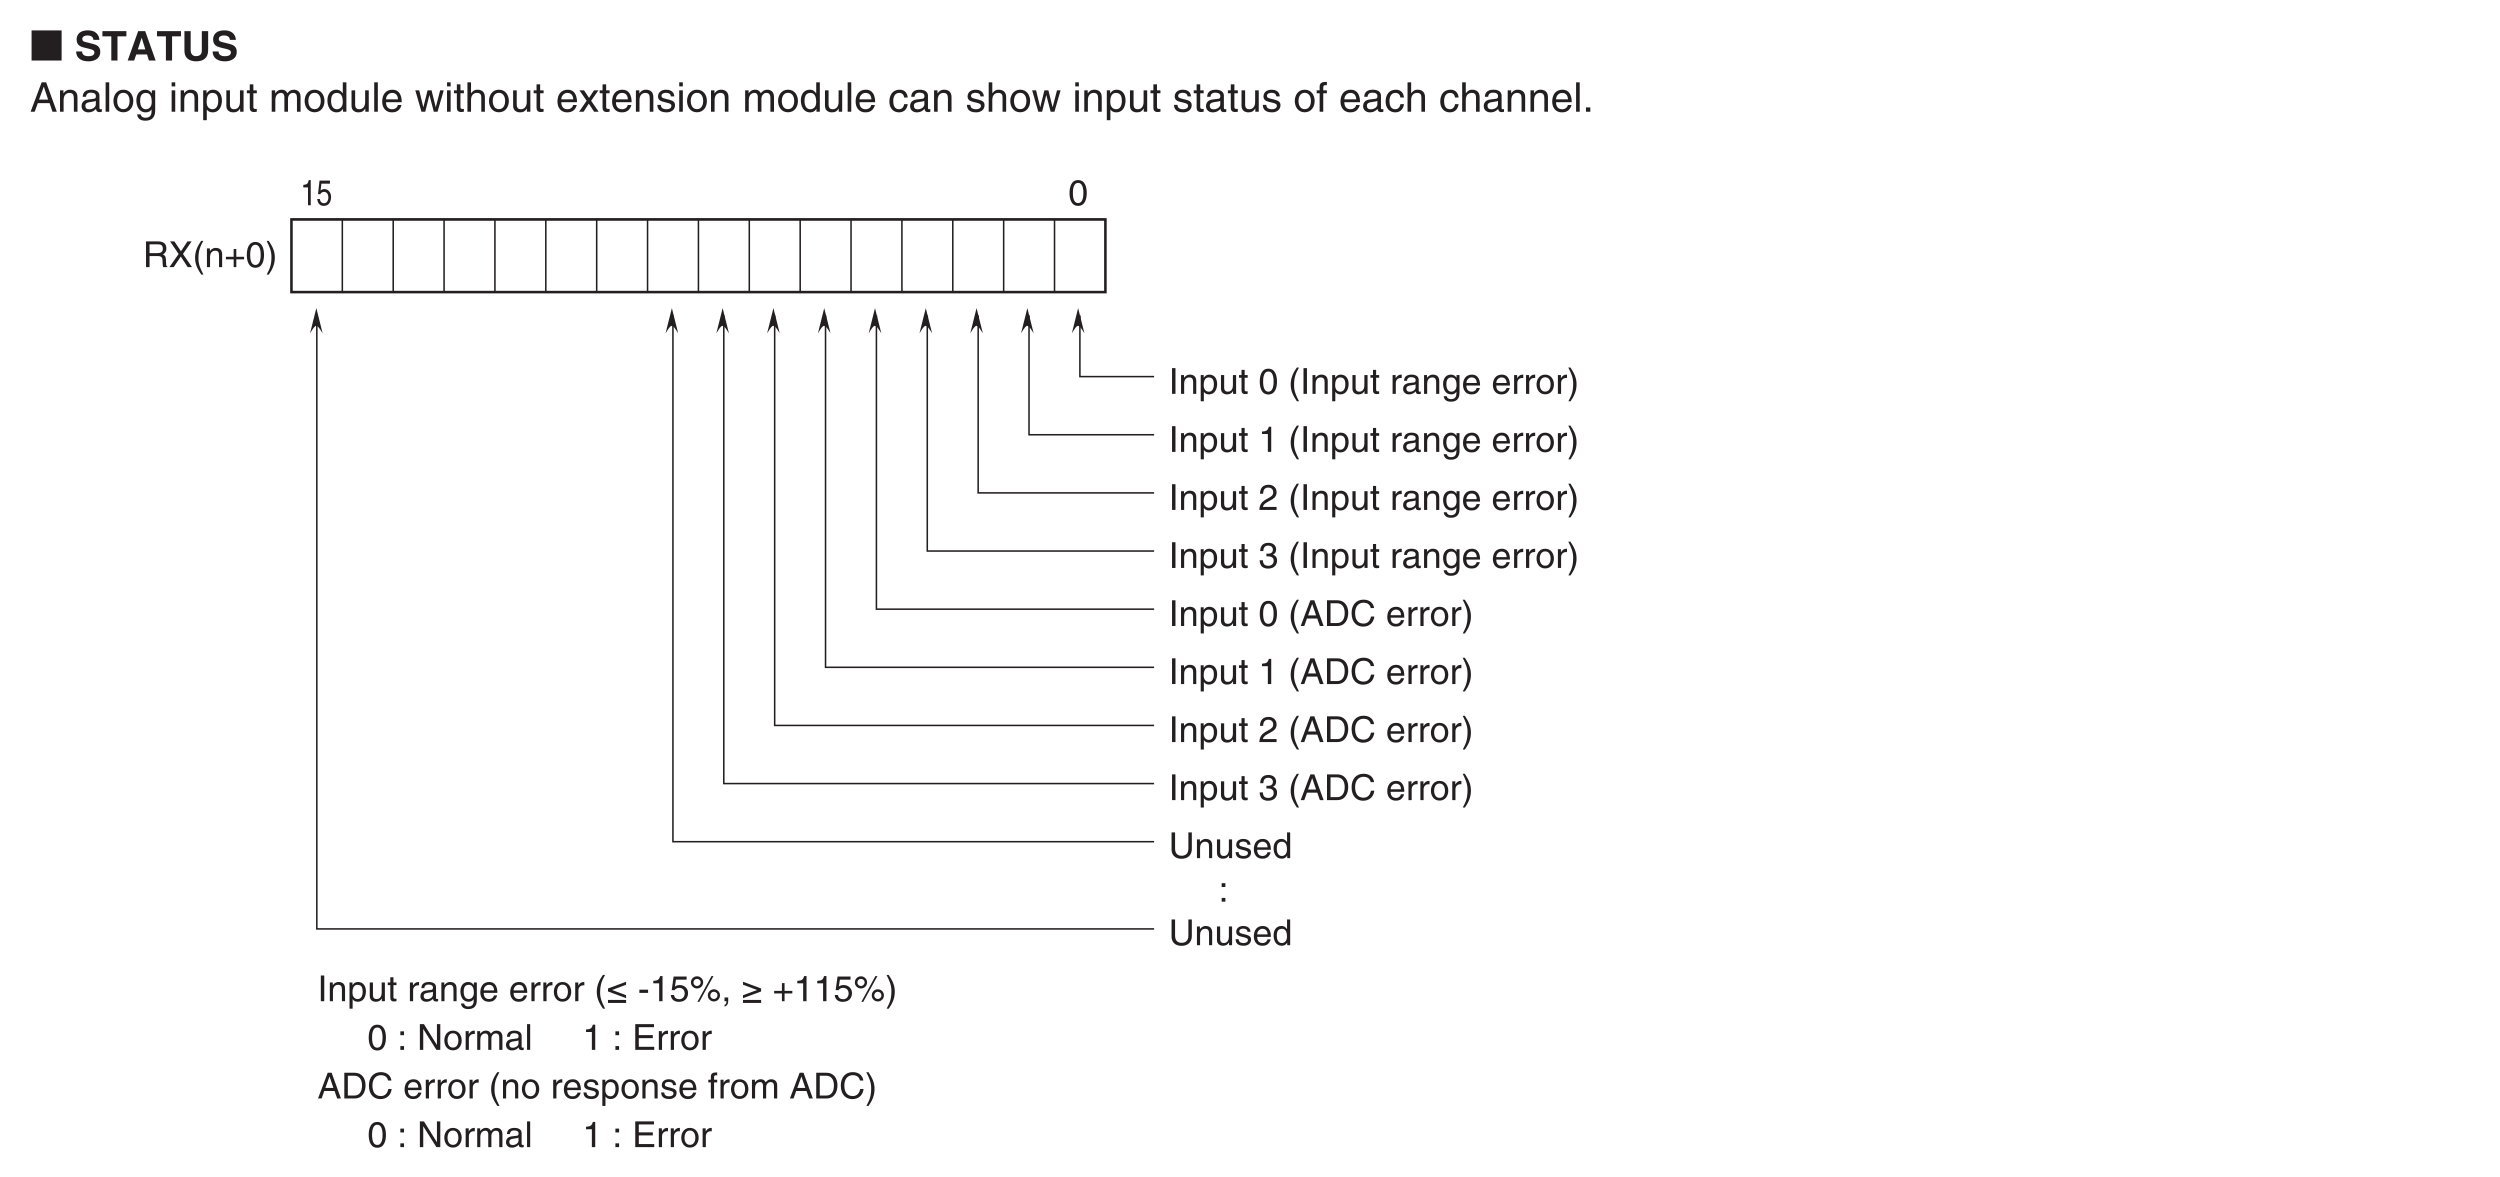 <?xml version="1.0" encoding="UTF-8"?>
<svg xmlns="http://www.w3.org/2000/svg" xmlns:xlink="http://www.w3.org/1999/xlink" width="487.56pt" height="229.61pt" viewBox="0 0 487.56 229.61" version="1.2">
<defs>
<g>
<symbol overflow="visible" id="glyph0-0">
<path style="stroke:none;" d="M 0 0 L 3.5 0 L 3.5 -4.891 L 0 -4.891 Z M 1.75 -2.766 L 0.562 -4.547 L 2.938 -4.547 Z M 1.953 -2.438 L 3.141 -4.219 L 3.141 -0.656 Z M 0.562 -0.344 L 1.75 -2.125 L 2.938 -0.344 Z M 0.344 -4.219 L 1.531 -2.438 L 0.344 -0.656 Z M 0.344 -4.219 "/>
</symbol>
<symbol overflow="visible" id="glyph0-1">
<path style="stroke:none;" d="M 2.969 -2.391 C 2.969 -1.156 2.641 -0.422 1.938 -0.422 C 1.234 -0.422 0.922 -1.156 0.922 -2.391 C 0.922 -3.625 1.234 -4.359 1.938 -4.359 C 2.641 -4.359 2.969 -3.625 2.969 -2.391 Z M 3.625 -2.391 C 3.625 -3.406 3.359 -4.906 1.938 -4.906 C 0.531 -4.906 0.266 -3.406 0.266 -2.391 C 0.266 -1.375 0.531 0.125 1.938 0.125 C 3.359 0.125 3.625 -1.375 3.625 -2.391 Z M 3.625 -2.391 "/>
</symbol>
<symbol overflow="visible" id="glyph0-2">
<path style="stroke:none;" d="M 1.312 -5.016 L 0.641 -5.016 L 0.641 0 L 1.312 0 Z M 1.312 -5.016 "/>
</symbol>
<symbol overflow="visible" id="glyph0-3">
<path style="stroke:none;" d="M 3.422 -2.484 C 3.422 -3.531 2.719 -3.75 2.156 -3.75 C 1.516 -3.75 1.188 -3.328 1.047 -3.141 L 1.031 -3.141 L 1.031 -3.656 L 0.453 -3.656 L 0.453 0 L 1.062 0 L 1.062 -1.984 C 1.062 -2.984 1.688 -3.203 2.031 -3.203 C 2.641 -3.203 2.812 -2.891 2.812 -2.25 L 2.812 0 L 3.422 0 Z M 3.422 -2.484 "/>
</symbol>
<symbol overflow="visible" id="glyph0-4">
<path style="stroke:none;" d="M 0.984 -1.656 C 0.984 -2.25 1.094 -3.203 1.984 -3.203 C 2.922 -3.203 2.969 -2.312 2.969 -1.844 C 2.969 -1.031 2.656 -0.422 1.984 -0.422 C 1.594 -0.422 0.984 -0.688 0.984 -1.656 Z M 0.406 1.453 L 1.016 1.453 L 1.016 -0.391 L 1.031 -0.391 C 1.188 -0.125 1.516 0.109 2 0.109 C 3.25 0.109 3.609 -1.062 3.609 -1.938 C 3.609 -2.969 3.062 -3.75 2.094 -3.75 C 1.422 -3.75 1.141 -3.344 1 -3.141 L 0.984 -3.141 L 0.984 -3.656 L 0.406 -3.656 Z M 0.406 1.453 "/>
</symbol>
<symbol overflow="visible" id="glyph0-5">
<path style="stroke:none;" d="M 3.422 0 L 3.422 -3.656 L 2.797 -3.656 L 2.797 -1.641 C 2.797 -1.109 2.562 -0.422 1.797 -0.422 C 1.391 -0.422 1.094 -0.625 1.094 -1.234 L 1.094 -3.656 L 0.469 -3.656 L 0.469 -1.031 C 0.469 -0.156 1.125 0.109 1.656 0.109 C 2.25 0.109 2.562 -0.125 2.828 -0.547 L 2.828 0 Z M 3.422 0 "/>
</symbol>
<symbol overflow="visible" id="glyph0-6">
<path style="stroke:none;" d="M 1.797 -3.141 L 1.797 -3.656 L 1.203 -3.656 L 1.203 -4.672 L 0.594 -4.672 L 0.594 -3.656 L 0.094 -3.656 L 0.094 -3.141 L 0.594 -3.141 L 0.594 -0.734 C 0.594 -0.297 0.719 0.047 1.328 0.047 C 1.391 0.047 1.578 0.016 1.797 0 L 1.797 -0.484 L 1.578 -0.484 C 1.453 -0.484 1.203 -0.484 1.203 -0.766 L 1.203 -3.141 Z M 1.797 -3.141 "/>
</symbol>
<symbol overflow="visible" id="glyph0-7">
<path style="stroke:none;" d=""/>
</symbol>
<symbol overflow="visible" id="glyph0-8">
<path style="stroke:none;" d="M 1.656 -5.125 C 0.906 -4.047 0.469 -3.047 0.469 -1.828 C 0.469 -0.516 0.953 0.359 1.672 1.453 L 2.094 1.453 C 1.531 0.344 1.125 -0.5 1.125 -1.656 C 1.125 -3.328 1.484 -4 2.078 -5.125 Z M 1.656 -5.125 "/>
</symbol>
<symbol overflow="visible" id="glyph0-9">
<path style="stroke:none;" d="M 1.156 -2.125 C 1.156 -2.656 1.516 -3.094 2.094 -3.094 L 2.312 -3.094 L 2.312 -3.734 C 2.266 -3.75 2.234 -3.75 2.156 -3.75 C 1.703 -3.75 1.375 -3.469 1.125 -3.047 L 1.125 -3.656 L 0.531 -3.656 L 0.531 0 L 1.156 0 Z M 1.156 -2.125 "/>
</symbol>
<symbol overflow="visible" id="glyph0-10">
<path style="stroke:none;" d="M 1 -2.547 C 1.047 -2.828 1.141 -3.25 1.844 -3.25 C 2.422 -3.25 2.703 -3.031 2.703 -2.656 C 2.703 -2.297 2.516 -2.234 2.375 -2.219 L 1.359 -2.094 C 0.344 -1.969 0.25 -1.25 0.25 -0.953 C 0.25 -0.328 0.719 0.109 1.391 0.109 C 2.109 0.109 2.484 -0.234 2.719 -0.484 C 2.734 -0.203 2.828 0.062 3.359 0.062 C 3.5 0.062 3.594 0.031 3.703 0 L 3.703 -0.453 C 3.625 -0.438 3.562 -0.422 3.5 -0.422 C 3.375 -0.422 3.297 -0.484 3.297 -0.641 L 3.297 -2.734 C 3.297 -3.672 2.234 -3.75 1.938 -3.75 C 1.047 -3.75 0.469 -3.422 0.438 -2.547 Z M 2.688 -1.266 C 2.688 -0.781 2.125 -0.406 1.547 -0.406 C 1.094 -0.406 0.891 -0.641 0.891 -1.047 C 0.891 -1.5 1.375 -1.594 1.672 -1.641 C 2.438 -1.734 2.578 -1.781 2.688 -1.859 Z M 2.688 -1.266 "/>
</symbol>
<symbol overflow="visible" id="glyph0-11">
<path style="stroke:none;" d="M 0.922 -1.844 C 0.922 -2.312 0.969 -3.203 1.906 -3.203 C 2.797 -3.203 2.906 -2.25 2.906 -1.656 C 2.906 -0.688 2.297 -0.422 1.906 -0.422 C 1.234 -0.422 0.922 -1.031 0.922 -1.844 Z M 3.484 -3.656 L 2.906 -3.656 L 2.906 -3.141 L 2.891 -3.141 C 2.75 -3.344 2.469 -3.75 1.797 -3.75 C 0.828 -3.75 0.281 -2.969 0.281 -1.938 C 0.281 -1.062 0.641 0.109 1.891 0.109 C 2.375 0.109 2.703 -0.125 2.859 -0.391 L 2.859 -0.406 L 2.875 -0.406 L 2.875 -0.266 C 2.875 0.172 2.891 1.031 1.828 1.031 C 1.688 1.031 1.125 1.031 1 0.453 L 0.391 0.453 C 0.516 1.422 1.359 1.531 1.781 1.531 C 3.484 1.531 3.484 0.219 3.484 -0.297 Z M 3.484 -3.656 "/>
</symbol>
<symbol overflow="visible" id="glyph0-12">
<path style="stroke:none;" d="M 2.938 -1.141 C 2.922 -0.875 2.578 -0.422 2 -0.422 C 1.297 -0.422 0.938 -0.859 0.938 -1.625 L 3.609 -1.625 C 3.609 -2.922 3.094 -3.75 2.031 -3.75 C 0.828 -3.75 0.281 -2.859 0.281 -1.719 C 0.281 -0.672 0.891 0.109 1.906 0.109 C 2.5 0.109 2.734 -0.031 2.906 -0.141 C 3.359 -0.453 3.531 -0.969 3.562 -1.141 Z M 0.938 -2.109 C 0.938 -2.688 1.391 -3.203 1.953 -3.203 C 2.703 -3.203 2.938 -2.688 2.969 -2.109 Z M 0.938 -2.109 "/>
</symbol>
<symbol overflow="visible" id="glyph0-13">
<path style="stroke:none;" d="M 0.25 -1.828 C 0.25 -0.891 0.781 0.094 1.938 0.094 C 3.109 0.094 3.641 -0.891 3.641 -1.828 C 3.641 -2.766 3.109 -3.75 1.938 -3.75 C 0.781 -3.75 0.25 -2.766 0.25 -1.828 Z M 0.875 -1.828 C 0.875 -2.312 1.062 -3.234 1.938 -3.234 C 2.828 -3.234 3 -2.312 3 -1.828 C 3 -1.344 2.828 -0.438 1.938 -0.438 C 1.062 -0.438 0.875 -1.344 0.875 -1.828 Z M 0.875 -1.828 "/>
</symbol>
<symbol overflow="visible" id="glyph0-14">
<path style="stroke:none;" d="M 0.672 1.453 C 1.422 0.375 1.844 -0.625 1.844 -1.844 C 1.844 -3.156 1.375 -4.031 0.656 -5.125 L 0.234 -5.125 C 0.797 -4.016 1.188 -3.172 1.188 -2.016 C 1.188 -0.344 0.844 0.328 0.25 1.453 Z M 0.672 1.453 "/>
</symbol>
<symbol overflow="visible" id="glyph0-15">
<path style="stroke:none;" d="M 2.5 -4.906 L 2.031 -4.906 C 1.828 -4.109 1.5 -4.031 0.703 -3.969 L 0.703 -3.484 L 1.844 -3.484 L 1.844 0 L 2.5 0 Z M 2.5 -4.906 "/>
</symbol>
<symbol overflow="visible" id="glyph0-16">
<path style="stroke:none;" d="M 0.922 -3.156 C 0.938 -3.5 0.984 -4.359 1.906 -4.359 C 2.641 -4.359 2.891 -3.859 2.891 -3.469 C 2.891 -2.828 2.5 -2.625 1.984 -2.328 L 1.328 -1.953 C 0.672 -1.562 0.219 -1.016 0.188 0 L 3.547 0 L 3.547 -0.578 L 0.875 -0.578 C 0.906 -0.766 1.047 -1.156 1.719 -1.516 L 2.234 -1.797 C 2.969 -2.188 3.547 -2.562 3.547 -3.438 C 3.547 -4.359 2.859 -4.906 2 -4.906 C 1.469 -4.906 0.312 -4.75 0.312 -3.156 Z M 0.922 -3.156 "/>
</symbol>
<symbol overflow="visible" id="glyph0-17">
<path style="stroke:none;" d="M 3.828 -5.016 L 3.828 -1.844 C 3.828 -0.75 3.125 -0.469 2.5 -0.469 C 1.891 -0.469 1.234 -0.766 1.234 -1.859 L 1.234 -5.016 L 0.547 -5.016 L 0.547 -1.672 C 0.547 -0.734 1.125 0.125 2.484 0.125 C 3.859 0.125 4.5 -0.734 4.5 -1.766 L 4.5 -5.016 Z M 3.828 -5.016 "/>
</symbol>
<symbol overflow="visible" id="glyph0-18">
<path style="stroke:none;" d="M 3.125 -2.609 C 3.125 -2.797 3.031 -3.75 1.719 -3.75 C 1 -3.75 0.344 -3.391 0.344 -2.594 C 0.344 -2.094 0.672 -1.828 1.188 -1.703 L 1.906 -1.531 C 2.422 -1.391 2.625 -1.297 2.625 -1 C 2.625 -0.594 2.234 -0.422 1.781 -0.422 C 0.922 -0.422 0.844 -0.891 0.812 -1.172 L 0.219 -1.172 C 0.25 -0.734 0.344 0.109 1.797 0.109 C 2.625 0.109 3.234 -0.344 3.234 -1.109 C 3.234 -1.594 2.969 -1.875 2.219 -2.062 L 1.594 -2.219 C 1.125 -2.344 0.938 -2.406 0.938 -2.703 C 0.938 -3.156 1.469 -3.234 1.656 -3.234 C 2.438 -3.234 2.516 -2.844 2.531 -2.609 Z M 3.125 -2.609 "/>
</symbol>
<symbol overflow="visible" id="glyph0-19">
<path style="stroke:none;" d="M 3.484 -5.016 L 2.875 -5.016 L 2.875 -3.188 L 2.859 -3.141 C 2.703 -3.344 2.438 -3.75 1.766 -3.75 C 0.797 -3.75 0.25 -2.969 0.25 -1.938 C 0.25 -1.062 0.609 0.109 1.844 0.109 C 2.203 0.109 2.625 0 2.891 -0.5 L 2.906 -0.5 L 2.906 0 L 3.484 0 Z M 0.875 -1.844 C 0.875 -2.312 0.922 -3.203 1.875 -3.203 C 2.766 -3.203 2.859 -2.25 2.859 -1.656 C 2.859 -0.688 2.25 -0.422 1.859 -0.422 C 1.188 -0.422 0.875 -1.031 0.875 -1.844 Z M 0.875 -1.844 "/>
</symbol>
<symbol overflow="visible" id="glyph0-20">
<path style="stroke:none;" d="M 1.562 -2.266 C 1.656 -2.266 1.75 -2.266 1.844 -2.266 C 2.266 -2.266 2.984 -2.188 2.984 -1.375 C 2.984 -0.797 2.547 -0.422 1.922 -0.422 C 1 -0.422 0.891 -1.047 0.875 -1.5 L 0.234 -1.5 C 0.281 -0.938 0.422 -0.375 0.969 -0.078 C 1.203 0.047 1.516 0.125 1.875 0.125 C 3.125 0.125 3.641 -0.641 3.641 -1.453 C 3.641 -2.109 3.297 -2.438 2.828 -2.594 L 2.828 -2.609 C 3.094 -2.688 3.453 -2.984 3.453 -3.625 C 3.453 -4.359 2.891 -4.906 1.938 -4.906 C 0.656 -4.906 0.359 -4.016 0.359 -3.297 L 0.953 -3.297 C 0.984 -3.641 1.047 -4.359 1.906 -4.359 C 2.641 -4.359 2.828 -3.875 2.828 -3.578 C 2.828 -2.969 2.359 -2.781 1.891 -2.781 C 1.781 -2.781 1.672 -2.781 1.562 -2.797 Z M 1.562 -2.266 "/>
</symbol>
<symbol overflow="visible" id="glyph0-21">
<path style="stroke:none;" d="M 3.328 -1.453 L 3.828 0 L 4.562 0 L 2.75 -5.016 L 1.984 -5.016 L 0.094 0 L 0.797 0 L 1.312 -1.453 Z M 1.531 -2.062 L 2.328 -4.266 L 2.344 -4.266 L 3.094 -2.062 Z M 1.531 -2.062 "/>
</symbol>
<symbol overflow="visible" id="glyph0-22">
<path style="stroke:none;" d="M 0.562 0 L 2.562 0 C 4.219 0 4.703 -1.453 4.703 -2.578 C 4.703 -4.016 3.906 -5.016 2.594 -5.016 L 0.562 -5.016 Z M 1.25 -4.438 L 2.5 -4.438 C 3.422 -4.438 4.016 -3.797 4.016 -2.531 C 4.016 -1.266 3.438 -0.578 2.562 -0.578 L 1.25 -0.578 Z M 1.25 -4.438 "/>
</symbol>
<symbol overflow="visible" id="glyph0-23">
<path style="stroke:none;" d="M 4.703 -3.5 C 4.609 -4.344 3.938 -5.141 2.641 -5.141 C 1.188 -5.141 0.312 -4.078 0.312 -2.531 C 0.312 -0.609 1.422 0.125 2.562 0.125 C 2.938 0.125 4.484 0.047 4.75 -1.844 L 4.094 -1.844 C 3.875 -0.672 3.109 -0.469 2.672 -0.469 C 1.422 -0.469 1 -1.375 1 -2.562 C 1 -3.875 1.734 -4.547 2.641 -4.547 C 3.125 -4.547 3.859 -4.391 4.047 -3.5 Z M 4.703 -3.5 "/>
</symbol>
<symbol overflow="visible" id="glyph0-24">
<path style="stroke:none;" d="M 1.328 -0.734 L 0.609 -0.734 L 0.609 0 L 1.328 0 Z M 1.328 -3.609 L 0.609 -3.609 L 0.609 -2.859 L 1.328 -2.859 Z M 1.328 -3.609 "/>
</symbol>
<symbol overflow="visible" id="glyph0-25">
<path style="stroke:none;" d="M 3.859 -1.172 L 1.125 -2.188 L 3.859 -3.219 L 3.859 -3.797 L 0.328 -2.484 L 0.328 -1.906 L 3.859 -0.594 Z M 3.859 -0.25 L 0.328 -0.25 L 0.328 0.328 L 3.859 0.328 Z M 3.859 -0.25 "/>
</symbol>
<symbol overflow="visible" id="glyph0-26">
<path style="stroke:none;" d="M 2.016 -2.25 L 0.312 -2.25 L 0.312 -1.625 L 2.016 -1.625 Z M 2.016 -2.25 "/>
</symbol>
<symbol overflow="visible" id="glyph0-27">
<path style="stroke:none;" d="M 1.234 -4.203 L 3.312 -4.203 L 3.312 -4.812 L 0.781 -4.812 L 0.406 -2.172 L 0.938 -2.141 C 1.172 -2.438 1.484 -2.609 1.844 -2.609 C 2.453 -2.609 2.938 -2.234 2.938 -1.516 C 2.938 -0.906 2.531 -0.391 1.906 -0.391 C 1.344 -0.391 0.922 -0.656 0.859 -1.219 L 0.219 -1.219 C 0.344 -0.125 1.172 0.125 1.812 0.125 C 3.344 0.125 3.594 -1.047 3.594 -1.594 C 3.594 -2.609 2.766 -3.156 1.984 -3.156 C 1.531 -3.156 1.234 -3.016 1.031 -2.859 Z M 1.234 -4.203 "/>
</symbol>
<symbol overflow="visible" id="glyph0-28">
<path style="stroke:none;" d="M 0.266 -3.672 C 0.266 -3 0.812 -2.484 1.469 -2.484 C 2.125 -2.484 2.656 -3.016 2.656 -3.672 C 2.656 -4.328 2.109 -4.859 1.469 -4.859 C 0.812 -4.859 0.266 -4.344 0.266 -3.672 Z M 0.766 -3.672 C 0.766 -4.047 1.062 -4.359 1.469 -4.359 C 1.844 -4.359 2.172 -4.062 2.172 -3.672 C 2.172 -3.297 1.859 -2.969 1.453 -2.969 C 1.094 -2.969 0.766 -3.234 0.766 -3.672 Z M 3.562 -1.141 C 3.562 -0.469 4.094 0.047 4.75 0.047 C 5.406 0.047 5.938 -0.484 5.938 -1.141 C 5.938 -1.797 5.406 -2.328 4.75 -2.328 C 4.094 -2.328 3.562 -1.812 3.562 -1.141 Z M 4.047 -1.141 C 4.047 -1.516 4.344 -1.844 4.75 -1.844 C 5.141 -1.844 5.453 -1.531 5.453 -1.141 C 5.453 -0.766 5.141 -0.438 4.75 -0.438 C 4.375 -0.438 4.047 -0.719 4.047 -1.141 Z M 4.672 -4.906 L 4.281 -4.906 L 1.531 0.125 L 1.906 0.125 Z M 4.672 -4.906 "/>
</symbol>
<symbol overflow="visible" id="glyph0-29">
<path style="stroke:none;" d="M 0.609 0 L 0.984 0 C 0.984 0.328 0.906 0.672 0.609 0.703 L 0.609 1.031 C 0.75 1 1.328 0.891 1.328 -0.062 L 1.328 -0.734 L 0.609 -0.734 Z M 0.609 0 "/>
</symbol>
<symbol overflow="visible" id="glyph0-30">
<path style="stroke:none;" d="M 0.328 -0.594 L 3.859 -1.906 L 3.859 -2.484 L 0.328 -3.797 L 0.328 -3.219 L 3.078 -2.188 L 0.328 -1.172 Z M 0.328 0.328 L 3.859 0.328 L 3.859 -0.25 L 0.328 -0.25 Z M 0.328 0.328 "/>
</symbol>
<symbol overflow="visible" id="glyph0-31">
<path style="stroke:none;" d="M 1.781 -2.016 L 0.266 -2.016 L 0.266 -1.516 L 1.781 -1.516 L 1.781 0 L 2.297 0 L 2.297 -1.516 L 3.812 -1.516 L 3.812 -2.016 L 2.297 -2.016 L 2.297 -3.531 L 1.781 -3.531 Z M 1.781 -2.016 "/>
</symbol>
<symbol overflow="visible" id="glyph0-32">
<path style="stroke:none;" d="M 3.859 -0.969 L 3.844 -0.969 L 1.328 -5.016 L 0.531 -5.016 L 0.531 0 L 1.188 0 L 1.188 -4.047 L 1.203 -4.047 L 3.75 0 L 4.516 0 L 4.516 -5.016 L 3.859 -5.016 Z M 3.859 -0.969 "/>
</symbol>
<symbol overflow="visible" id="glyph0-33">
<path style="stroke:none;" d="M 0.453 0 L 1.062 0 L 1.062 -1.984 C 1.062 -2.984 1.688 -3.203 2.031 -3.203 C 2.484 -3.203 2.609 -2.828 2.609 -2.531 L 2.609 0 L 3.219 0 L 3.219 -2.234 C 3.219 -2.719 3.562 -3.203 4.078 -3.203 C 4.609 -3.203 4.75 -2.859 4.75 -2.359 L 4.75 0 L 5.375 0 L 5.375 -2.531 C 5.375 -3.562 4.625 -3.75 4.234 -3.75 C 3.672 -3.75 3.422 -3.5 3.125 -3.156 C 3.016 -3.359 2.812 -3.75 2.156 -3.75 C 1.5 -3.75 1.188 -3.328 1.047 -3.141 L 1.031 -3.141 L 1.031 -3.656 L 0.453 -3.656 Z M 0.453 0 "/>
</symbol>
<symbol overflow="visible" id="glyph0-34">
<path style="stroke:none;" d="M 1.078 -5.016 L 0.469 -5.016 L 0.469 0 L 1.078 0 Z M 1.078 -5.016 "/>
</symbol>
<symbol overflow="visible" id="glyph0-35">
<path style="stroke:none;" d="M 4.297 -0.594 L 1.281 -0.594 L 1.281 -2.281 L 4.016 -2.281 L 4.016 -2.875 L 1.281 -2.875 L 1.281 -4.422 L 4.25 -4.422 L 4.25 -5.016 L 0.594 -5.016 L 0.594 0 L 4.297 0 Z M 4.297 -0.594 "/>
</symbol>
<symbol overflow="visible" id="glyph0-36">
<path style="stroke:none;" d="M 1.828 -3.141 L 1.828 -3.656 L 1.219 -3.656 L 1.219 -4.109 C 1.219 -4.406 1.312 -4.531 1.578 -4.531 C 1.656 -4.531 1.75 -4.531 1.828 -4.516 L 1.828 -5.078 C 1.734 -5.078 1.641 -5.078 1.547 -5.078 C 0.953 -5.078 0.594 -4.828 0.594 -4.281 L 0.594 -3.656 L 0.094 -3.656 L 0.094 -3.141 L 0.594 -3.141 L 0.594 0 L 1.219 0 L 1.219 -3.141 Z M 1.828 -3.141 "/>
</symbol>
<symbol overflow="visible" id="glyph0-37">
<path style="stroke:none;" d="M 1.297 -2.156 L 2.938 -2.156 C 3.75 -2.156 3.828 -1.672 3.828 -1.25 C 3.828 -1.062 3.844 -0.312 3.953 0 L 4.781 0 L 4.781 -0.109 C 4.562 -0.234 4.531 -0.328 4.531 -0.609 L 4.484 -1.516 C 4.453 -2.219 4.172 -2.344 3.891 -2.469 C 4.203 -2.656 4.578 -2.922 4.578 -3.672 C 4.578 -4.734 3.75 -5.016 2.938 -5.016 L 0.609 -5.016 L 0.609 0 L 1.297 0 Z M 1.297 -4.438 L 2.984 -4.438 C 3.312 -4.438 3.891 -4.375 3.891 -3.594 C 3.891 -2.859 3.359 -2.734 2.859 -2.734 L 1.297 -2.734 Z M 1.297 -4.438 "/>
</symbol>
<symbol overflow="visible" id="glyph0-38">
<path style="stroke:none;" d="M 2.766 -2.562 L 4.453 -5.016 L 3.641 -5.016 L 2.375 -3.094 L 1.094 -5.016 L 0.25 -5.016 L 1.922 -2.562 L 0.125 0 L 0.953 0 L 2.344 -2.062 L 3.688 0 L 4.531 0 Z M 2.766 -2.562 "/>
</symbol>
<symbol overflow="visible" id="glyph1-0">
<path style="stroke:none;" d="M 0 0 L 2.797 0 L 2.797 -4.891 L 0 -4.891 Z M 1.406 -2.766 L 0.453 -4.547 L 2.344 -4.547 Z M 1.562 -2.438 L 2.516 -4.219 L 2.516 -0.656 Z M 0.453 -0.344 L 1.406 -2.125 L 2.344 -0.344 Z M 0.281 -4.219 L 1.234 -2.438 L 0.281 -0.656 Z M 0.281 -4.219 "/>
</symbol>
<symbol overflow="visible" id="glyph1-1">
<path style="stroke:none;" d="M 2.016 -4.906 L 1.625 -4.906 C 1.469 -4.109 1.203 -4.031 0.562 -3.969 L 0.562 -3.484 L 1.484 -3.484 L 1.484 0 L 2.016 0 Z M 2.016 -4.906 "/>
</symbol>
<symbol overflow="visible" id="glyph1-2">
<path style="stroke:none;" d="M 0.984 -4.203 L 2.656 -4.203 L 2.656 -4.812 L 0.625 -4.812 L 0.328 -2.172 L 0.75 -2.141 C 0.938 -2.438 1.188 -2.609 1.484 -2.609 C 1.969 -2.609 2.344 -2.234 2.344 -1.516 C 2.344 -0.906 2.031 -0.391 1.516 -0.391 C 1.078 -0.391 0.734 -0.656 0.688 -1.219 L 0.172 -1.219 C 0.281 -0.125 0.938 0.125 1.453 0.125 C 2.672 0.125 2.875 -1.047 2.875 -1.594 C 2.875 -2.609 2.219 -3.156 1.578 -3.156 C 1.234 -3.156 0.984 -3.016 0.828 -2.859 Z M 0.984 -4.203 "/>
</symbol>
<symbol overflow="visible" id="glyph2-0">
<path style="stroke:none;" d="M 0 0 L 4.234 0 L 4.234 -5.938 L 0 -5.938 Z M 2.125 -3.344 L 0.672 -5.516 L 3.562 -5.516 Z M 2.375 -2.969 L 3.812 -5.141 L 3.812 -0.812 Z M 0.672 -0.422 L 2.125 -2.594 L 3.562 -0.422 Z M 0.422 -5.141 L 1.859 -2.969 L 0.422 -0.812 Z M 0.422 -5.141 "/>
</symbol>
<symbol overflow="visible" id="glyph2-1">
<path style="stroke:none;" d="M 6.156 0 L 6.156 -5.875 L 0.297 -5.875 L 0.297 0 Z M 6.156 0 "/>
</symbol>
<symbol overflow="visible" id="glyph3-0">
<path style="stroke:none;" d="M 0 0 L 4 0 L 4 -5.594 L 0 -5.594 Z M 2 -3.156 L 0.641 -5.188 L 3.359 -5.188 Z M 2.234 -2.797 L 3.594 -4.828 L 3.594 -0.766 Z M 0.641 -0.406 L 2 -2.438 L 3.359 -0.406 Z M 0.406 -4.828 L 1.75 -2.797 L 0.406 -0.766 Z M 0.406 -4.828 "/>
</symbol>
<symbol overflow="visible" id="glyph3-1">
<path style="stroke:none;" d=""/>
</symbol>
<symbol overflow="visible" id="glyph4-0">
<path style="stroke:none;" d="M 0 0 L 4 0 L 4 -5.594 L 0 -5.594 Z M 2 -3.156 L 0.641 -5.188 L 3.359 -5.188 Z M 2.234 -2.797 L 3.594 -4.828 L 3.594 -0.766 Z M 0.641 -0.406 L 2 -2.438 L 3.359 -0.406 Z M 0.406 -4.828 L 1.75 -2.797 L 0.406 -0.766 Z M 0.406 -4.828 "/>
</symbol>
<symbol overflow="visible" id="glyph4-1">
<path style="stroke:none;" d="M 0.312 -1.766 C 0.312 -1.047 0.672 0.156 2.766 0.156 C 3.266 0.156 5.016 0 5.016 -1.719 C 5.016 -2.75 4.297 -3.078 3.516 -3.266 L 2.125 -3.609 C 1.891 -3.672 1.516 -3.766 1.516 -4.203 C 1.516 -4.734 2.062 -4.891 2.516 -4.891 C 3.562 -4.891 3.656 -4.281 3.688 -4.031 L 4.844 -4.031 C 4.828 -4.734 4.359 -5.891 2.609 -5.891 C 0.75 -5.891 0.406 -4.766 0.406 -4.125 C 0.406 -2.859 1.297 -2.656 2.219 -2.438 L 2.828 -2.297 C 3.438 -2.141 3.875 -2.031 3.875 -1.578 C 3.875 -0.969 3.234 -0.844 2.672 -0.844 C 1.625 -0.844 1.469 -1.438 1.469 -1.766 Z M 0.312 -1.766 "/>
</symbol>
<symbol overflow="visible" id="glyph4-2">
<path style="stroke:none;" d="M 3.047 -4.719 L 4.781 -4.719 L 4.781 -5.734 L 0.109 -5.734 L 0.109 -4.719 L 1.844 -4.719 L 1.844 0 L 3.047 0 Z M 3.047 -4.719 "/>
</symbol>
<symbol overflow="visible" id="glyph4-3">
<path style="stroke:none;" d="M 1.828 -1.188 L 3.938 -1.188 L 4.297 0 L 5.609 0 L 3.578 -5.734 L 2.203 -5.734 L 0.156 0 L 1.422 0 Z M 2.875 -4.438 L 2.891 -4.438 L 3.594 -2.172 L 2.141 -2.172 Z M 2.875 -4.438 "/>
</symbol>
<symbol overflow="visible" id="glyph4-4">
<path style="stroke:none;" d="M 5.203 -5.734 L 3.969 -5.734 L 3.969 -1.953 C 3.969 -1.266 3.641 -0.859 2.812 -0.859 C 2.266 -0.859 1.797 -1.219 1.797 -2.016 L 1.797 -5.734 L 0.578 -5.734 L 0.578 -1.938 C 0.594 -1.359 0.703 -0.891 1.016 -0.547 C 1.531 0.031 2.312 0.156 2.844 0.156 C 4.281 0.156 5.203 -0.5 5.203 -2 Z M 5.203 -5.734 "/>
</symbol>
<symbol overflow="visible" id="glyph5-0">
<path style="stroke:none;" d="M 0 0 L 4 0 L 4 -5.594 L 0 -5.594 Z M 2 -3.156 L 0.641 -5.188 L 3.359 -5.188 Z M 2.234 -2.797 L 3.594 -4.828 L 3.594 -0.766 Z M 0.641 -0.406 L 2 -2.438 L 3.359 -0.406 Z M 0.406 -4.828 L 1.75 -2.797 L 0.406 -0.766 Z M 0.406 -4.828 "/>
</symbol>
<symbol overflow="visible" id="glyph5-1">
<path style="stroke:none;" d="M 3.812 -1.672 L 4.375 0 L 5.219 0 L 3.141 -5.734 L 2.266 -5.734 L 0.109 0 L 0.906 0 L 1.516 -1.672 Z M 1.75 -2.359 L 2.672 -4.875 L 2.688 -4.875 L 3.531 -2.359 Z M 1.75 -2.359 "/>
</symbol>
<symbol overflow="visible" id="glyph5-2">
<path style="stroke:none;" d="M 3.922 -2.844 C 3.922 -4.031 3.109 -4.297 2.453 -4.297 C 1.734 -4.297 1.344 -3.812 1.203 -3.578 L 1.188 -3.578 L 1.188 -4.172 L 0.516 -4.172 L 0.516 0 L 1.219 0 L 1.219 -2.281 C 1.219 -3.406 1.922 -3.672 2.328 -3.672 C 3.016 -3.672 3.219 -3.297 3.219 -2.578 L 3.219 0 L 3.922 0 Z M 3.922 -2.844 "/>
</symbol>
<symbol overflow="visible" id="glyph5-3">
<path style="stroke:none;" d="M 1.141 -2.906 C 1.188 -3.219 1.297 -3.719 2.094 -3.719 C 2.766 -3.719 3.078 -3.469 3.078 -3.031 C 3.078 -2.625 2.875 -2.562 2.719 -2.531 L 1.562 -2.391 C 0.391 -2.25 0.281 -1.438 0.281 -1.078 C 0.281 -0.375 0.828 0.125 1.594 0.125 C 2.406 0.125 2.828 -0.266 3.109 -0.562 C 3.125 -0.234 3.219 0.078 3.844 0.078 C 4.016 0.078 4.109 0.031 4.234 0 L 4.234 -0.516 C 4.156 -0.5 4.062 -0.484 4 -0.484 C 3.859 -0.484 3.766 -0.547 3.766 -0.734 L 3.766 -3.125 C 3.766 -4.203 2.562 -4.297 2.219 -4.297 C 1.188 -4.297 0.531 -3.906 0.5 -2.906 Z M 3.062 -1.438 C 3.062 -0.891 2.422 -0.469 1.766 -0.469 C 1.25 -0.469 1.016 -0.734 1.016 -1.188 C 1.016 -1.719 1.562 -1.828 1.906 -1.875 C 2.781 -1.984 2.953 -2.047 3.062 -2.125 Z M 3.062 -1.438 "/>
</symbol>
<symbol overflow="visible" id="glyph5-4">
<path style="stroke:none;" d="M 1.234 -5.734 L 0.531 -5.734 L 0.531 0 L 1.234 0 Z M 1.234 -5.734 "/>
</symbol>
<symbol overflow="visible" id="glyph5-5">
<path style="stroke:none;" d="M 0.281 -2.094 C 0.281 -1.016 0.891 0.109 2.219 0.109 C 3.547 0.109 4.156 -1.016 4.156 -2.094 C 4.156 -3.172 3.547 -4.297 2.219 -4.297 C 0.891 -4.297 0.281 -3.172 0.281 -2.094 Z M 1 -2.094 C 1 -2.656 1.219 -3.688 2.219 -3.688 C 3.219 -3.688 3.438 -2.656 3.438 -2.094 C 3.438 -1.531 3.219 -0.5 2.219 -0.5 C 1.219 -0.5 1 -1.531 1 -2.094 Z M 1 -2.094 "/>
</symbol>
<symbol overflow="visible" id="glyph5-6">
<path style="stroke:none;" d="M 1.047 -2.094 C 1.047 -2.641 1.109 -3.672 2.188 -3.672 C 3.203 -3.672 3.312 -2.578 3.312 -1.891 C 3.312 -0.781 2.625 -0.484 2.172 -0.484 C 1.406 -0.484 1.047 -1.188 1.047 -2.094 Z M 3.984 -4.172 L 3.328 -4.172 L 3.328 -3.578 L 3.312 -3.578 C 3.141 -3.828 2.812 -4.297 2.062 -4.297 C 0.953 -4.297 0.312 -3.391 0.312 -2.219 C 0.312 -1.219 0.734 0.125 2.156 0.125 C 2.719 0.125 3.078 -0.141 3.266 -0.438 L 3.266 -0.469 L 3.281 -0.469 L 3.281 -0.297 C 3.281 0.203 3.312 1.172 2.094 1.172 C 1.922 1.172 1.281 1.172 1.156 0.516 L 0.453 0.516 C 0.578 1.625 1.547 1.75 2.047 1.75 C 3.969 1.75 3.984 0.25 3.984 -0.344 Z M 3.984 -4.172 "/>
</symbol>
<symbol overflow="visible" id="glyph5-7">
<path style="stroke:none;" d=""/>
</symbol>
<symbol overflow="visible" id="glyph5-8">
<path style="stroke:none;" d="M 1.234 -4.172 L 0.531 -4.172 L 0.531 0 L 1.234 0 Z M 1.234 -4.938 L 1.234 -5.734 L 0.531 -5.734 L 0.531 -4.938 Z M 1.234 -4.938 "/>
</symbol>
<symbol overflow="visible" id="glyph5-9">
<path style="stroke:none;" d="M 1.141 -1.891 C 1.141 -2.578 1.25 -3.672 2.266 -3.672 C 3.344 -3.672 3.406 -2.641 3.406 -2.094 C 3.406 -1.188 3.047 -0.484 2.281 -0.484 C 1.828 -0.484 1.141 -0.781 1.141 -1.891 Z M 0.469 1.656 L 1.172 1.656 L 1.172 -0.438 L 1.188 -0.438 C 1.359 -0.141 1.734 0.125 2.297 0.125 C 3.719 0.125 4.125 -1.219 4.125 -2.219 C 4.125 -3.391 3.5 -4.297 2.391 -4.297 C 1.625 -4.297 1.312 -3.828 1.141 -3.578 L 1.125 -3.578 L 1.125 -4.172 L 0.469 -4.172 Z M 0.469 1.656 "/>
</symbol>
<symbol overflow="visible" id="glyph5-10">
<path style="stroke:none;" d="M 3.906 0 L 3.906 -4.172 L 3.203 -4.172 L 3.203 -1.875 C 3.203 -1.266 2.938 -0.484 2.047 -0.484 C 1.594 -0.484 1.25 -0.719 1.25 -1.406 L 1.25 -4.172 L 0.547 -4.172 L 0.547 -1.172 C 0.547 -0.172 1.281 0.125 1.906 0.125 C 2.578 0.125 2.938 -0.141 3.219 -0.625 L 3.234 -0.609 L 3.234 0 Z M 3.906 0 "/>
</symbol>
<symbol overflow="visible" id="glyph5-11">
<path style="stroke:none;" d="M 2.047 -3.594 L 2.047 -4.172 L 1.375 -4.172 L 1.375 -5.344 L 0.672 -5.344 L 0.672 -4.172 L 0.109 -4.172 L 0.109 -3.594 L 0.672 -3.594 L 0.672 -0.844 C 0.672 -0.328 0.828 0.062 1.531 0.062 C 1.594 0.062 1.797 0.031 2.047 0 L 2.047 -0.547 L 1.797 -0.547 C 1.656 -0.547 1.375 -0.547 1.375 -0.875 L 1.375 -3.594 Z M 2.047 -3.594 "/>
</symbol>
<symbol overflow="visible" id="glyph5-12">
<path style="stroke:none;" d="M 0.516 0 L 1.219 0 L 1.219 -2.281 C 1.219 -3.406 1.922 -3.672 2.328 -3.672 C 2.844 -3.672 2.984 -3.234 2.984 -2.891 L 2.984 0 L 3.688 0 L 3.688 -2.547 C 3.688 -3.109 4.078 -3.672 4.656 -3.672 C 5.266 -3.672 5.438 -3.281 5.438 -2.703 L 5.438 0 L 6.141 0 L 6.141 -2.891 C 6.141 -4.062 5.297 -4.297 4.844 -4.297 C 4.203 -4.297 3.922 -4.016 3.562 -3.609 C 3.453 -3.844 3.203 -4.297 2.453 -4.297 C 1.703 -4.297 1.344 -3.812 1.203 -3.578 L 1.188 -3.578 L 1.188 -4.172 L 0.516 -4.172 Z M 0.516 0 "/>
</symbol>
<symbol overflow="visible" id="glyph5-13">
<path style="stroke:none;" d="M 3.984 -5.734 L 3.281 -5.734 L 3.281 -3.641 L 3.266 -3.578 C 3.094 -3.828 2.781 -4.297 2.016 -4.297 C 0.906 -4.297 0.281 -3.391 0.281 -2.219 C 0.281 -1.219 0.688 0.125 2.109 0.125 C 2.516 0.125 3 -0.016 3.312 -0.578 L 3.328 -0.578 L 3.328 0 L 3.984 0 Z M 1 -2.094 C 1 -2.641 1.062 -3.672 2.141 -3.672 C 3.156 -3.672 3.281 -2.578 3.281 -1.891 C 3.281 -0.781 2.578 -0.484 2.125 -0.484 C 1.359 -0.484 1 -1.188 1 -2.094 Z M 1 -2.094 "/>
</symbol>
<symbol overflow="visible" id="glyph5-14">
<path style="stroke:none;" d="M 3.359 -1.312 C 3.344 -1 2.953 -0.484 2.281 -0.484 C 1.484 -0.484 1.062 -0.984 1.062 -1.859 L 4.125 -1.859 C 4.125 -3.344 3.531 -4.297 2.328 -4.297 C 0.938 -4.297 0.312 -3.266 0.312 -1.969 C 0.312 -0.766 1.016 0.125 2.188 0.125 C 2.859 0.125 3.125 -0.047 3.328 -0.172 C 3.844 -0.516 4.047 -1.109 4.062 -1.312 Z M 1.062 -2.422 C 1.062 -3.062 1.578 -3.672 2.234 -3.672 C 3.078 -3.672 3.359 -3.062 3.391 -2.422 Z M 1.062 -2.422 "/>
</symbol>
<symbol overflow="visible" id="glyph5-15">
<path style="stroke:none;" d="M 2.859 -3.234 L 2.875 -3.234 L 3.719 0 L 4.453 0 L 5.656 -4.172 L 4.953 -4.172 L 4.109 -0.891 L 4.094 -0.891 L 3.281 -4.172 L 2.5 -4.172 L 1.688 -0.891 L 1.672 -0.891 L 0.875 -4.172 L 0.109 -4.172 L 1.312 0 L 2.047 0 Z M 2.859 -3.234 "/>
</symbol>
<symbol overflow="visible" id="glyph5-16">
<path style="stroke:none;" d="M 3.922 -2.844 C 3.922 -4.031 3.109 -4.297 2.453 -4.297 C 1.781 -4.297 1.438 -3.875 1.234 -3.609 L 1.219 -3.609 L 1.219 -5.734 L 0.516 -5.734 L 0.516 0 L 1.219 0 L 1.219 -2.281 C 1.219 -3.328 1.812 -3.672 2.391 -3.672 C 3.062 -3.672 3.219 -3.297 3.219 -2.734 L 3.219 0 L 3.922 0 Z M 3.922 -2.844 "/>
</symbol>
<symbol overflow="visible" id="glyph5-17">
<path style="stroke:none;" d="M 2.438 -2.141 L 3.859 -4.172 L 3 -4.172 L 2.031 -2.703 L 1.062 -4.172 L 0.156 -4.172 L 1.562 -2.141 L 0.094 0 L 0.969 0 L 1.984 -1.578 L 3.016 0 L 3.906 0 Z M 2.438 -2.141 "/>
</symbol>
<symbol overflow="visible" id="glyph5-18">
<path style="stroke:none;" d="M 3.562 -2.984 C 3.562 -3.188 3.469 -4.297 1.969 -4.297 C 1.156 -4.297 0.391 -3.875 0.391 -2.969 C 0.391 -2.391 0.781 -2.094 1.359 -1.953 L 2.172 -1.75 C 2.766 -1.594 3 -1.484 3 -1.156 C 3 -0.688 2.547 -0.484 2.047 -0.484 C 1.047 -0.484 0.953 -1.016 0.938 -1.344 L 0.25 -1.344 C 0.281 -0.844 0.406 0.125 2.047 0.125 C 3 0.125 3.703 -0.406 3.703 -1.266 C 3.703 -1.828 3.406 -2.141 2.531 -2.359 L 1.828 -2.531 C 1.281 -2.672 1.062 -2.75 1.062 -3.094 C 1.062 -3.609 1.688 -3.688 1.906 -3.688 C 2.781 -3.688 2.875 -3.25 2.891 -2.984 Z M 3.562 -2.984 "/>
</symbol>
<symbol overflow="visible" id="glyph5-19">
<path style="stroke:none;" d="M 3.812 -2.766 C 3.75 -3.5 3.344 -4.297 2.25 -4.297 C 0.859 -4.297 0.234 -3.266 0.234 -1.969 C 0.234 -0.766 0.938 0.125 2.109 0.125 C 3.328 0.125 3.734 -0.812 3.812 -1.484 L 3.125 -1.484 C 3.016 -0.844 2.609 -0.484 2.125 -0.484 C 1.172 -0.484 0.984 -1.375 0.984 -2.094 C 0.984 -2.828 1.266 -3.672 2.141 -3.672 C 2.734 -3.672 3.047 -3.328 3.125 -2.766 Z M 3.812 -2.766 "/>
</symbol>
<symbol overflow="visible" id="glyph5-20">
<path style="stroke:none;" d="M 2.094 -3.594 L 2.094 -4.172 L 1.391 -4.172 L 1.391 -4.688 C 1.391 -5.031 1.5 -5.188 1.797 -5.188 C 1.891 -5.188 2 -5.172 2.094 -5.172 L 2.094 -5.797 C 1.984 -5.797 1.875 -5.812 1.766 -5.812 C 1.078 -5.812 0.688 -5.531 0.688 -4.891 L 0.688 -4.172 L 0.109 -4.172 L 0.109 -3.594 L 0.688 -3.594 L 0.688 0 L 1.391 0 L 1.391 -3.594 Z M 2.094 -3.594 "/>
</symbol>
<symbol overflow="visible" id="glyph5-21">
<path style="stroke:none;" d="M 1.531 -0.844 L 0.688 -0.844 L 0.688 0 L 1.531 0 Z M 1.531 -0.844 "/>
</symbol>
</g>
</defs>
<g id="surface1">
<path style="fill:none;stroke-width:5;stroke-linecap:butt;stroke-linejoin:miter;stroke:rgb(13.73%,12.16%,12.549%);stroke-opacity:1;stroke-miterlimit:4;" d="M 566.445 1722.549 L 2153.863 1722.549 L 2153.863 1864.274 L 566.445 1864.274 Z M 566.445 1722.549 " transform="matrix(0.1,0,0,-0.1,0.194,229.221)"/>
<path style="fill:none;stroke-width:3;stroke-linecap:butt;stroke-linejoin:miter;stroke:rgb(13.73%,12.16%,12.549%);stroke-opacity:1;stroke-miterlimit:4;" d="M 2153.863 1864.274 L 566.445 1864.274 " transform="matrix(0.1,0,0,-0.1,0.194,229.221)"/>
<path style="fill:none;stroke-width:3;stroke-linecap:butt;stroke-linejoin:miter;stroke:rgb(13.73%,12.16%,12.549%);stroke-opacity:1;stroke-miterlimit:4;" d="M 665.676 1864.274 L 665.676 1722.549 " transform="matrix(0.1,0,0,-0.1,0.194,229.221)"/>
<path style="fill:none;stroke-width:3;stroke-linecap:butt;stroke-linejoin:miter;stroke:rgb(13.73%,12.16%,12.549%);stroke-opacity:1;stroke-miterlimit:4;" d="M 764.906 1864.274 L 764.906 1722.549 " transform="matrix(0.1,0,0,-0.1,0.194,229.221)"/>
<path style="fill:none;stroke-width:3;stroke-linecap:butt;stroke-linejoin:miter;stroke:rgb(13.73%,12.16%,12.549%);stroke-opacity:1;stroke-miterlimit:4;" d="M 864.098 1864.274 L 864.098 1722.549 " transform="matrix(0.1,0,0,-0.1,0.194,229.221)"/>
<path style="fill:none;stroke-width:3;stroke-linecap:butt;stroke-linejoin:miter;stroke:rgb(13.73%,12.16%,12.549%);stroke-opacity:1;stroke-miterlimit:4;" d="M 963.29 1864.274 L 963.29 1722.549 " transform="matrix(0.1,0,0,-0.1,0.194,229.221)"/>
<path style="fill:none;stroke-width:3;stroke-linecap:butt;stroke-linejoin:miter;stroke:rgb(13.73%,12.16%,12.549%);stroke-opacity:1;stroke-miterlimit:4;" d="M 1062.521 1864.274 L 1062.521 1722.549 " transform="matrix(0.1,0,0,-0.1,0.194,229.221)"/>
<path style="fill:none;stroke-width:3;stroke-linecap:butt;stroke-linejoin:miter;stroke:rgb(13.73%,12.16%,12.549%);stroke-opacity:1;stroke-miterlimit:4;" d="M 1161.751 1864.274 L 1161.751 1722.549 " transform="matrix(0.1,0,0,-0.1,0.194,229.221)"/>
<path style="fill:none;stroke-width:3;stroke-linecap:butt;stroke-linejoin:miter;stroke:rgb(13.73%,12.16%,12.549%);stroke-opacity:1;stroke-miterlimit:4;" d="M 1260.943 1864.274 L 1260.943 1722.549 " transform="matrix(0.1,0,0,-0.1,0.194,229.221)"/>
<path style="fill:none;stroke-width:3;stroke-linecap:butt;stroke-linejoin:miter;stroke:rgb(13.73%,12.16%,12.549%);stroke-opacity:1;stroke-miterlimit:4;" d="M 1360.174 1864.274 L 1360.174 1722.549 " transform="matrix(0.1,0,0,-0.1,0.194,229.221)"/>
<path style="fill:none;stroke-width:3;stroke-linecap:butt;stroke-linejoin:miter;stroke:rgb(13.73%,12.16%,12.549%);stroke-opacity:1;stroke-miterlimit:4;" d="M 1459.365 1864.274 L 1459.365 1722.549 " transform="matrix(0.1,0,0,-0.1,0.194,229.221)"/>
<path style="fill:none;stroke-width:3;stroke-linecap:butt;stroke-linejoin:miter;stroke:rgb(13.73%,12.16%,12.549%);stroke-opacity:1;stroke-miterlimit:4;" d="M 1558.596 1864.274 L 1558.596 1722.549 " transform="matrix(0.1,0,0,-0.1,0.194,229.221)"/>
<path style="fill:none;stroke-width:3;stroke-linecap:butt;stroke-linejoin:miter;stroke:rgb(13.73%,12.16%,12.549%);stroke-opacity:1;stroke-miterlimit:4;" d="M 1657.788 1864.274 L 1657.788 1722.549 " transform="matrix(0.1,0,0,-0.1,0.194,229.221)"/>
<path style="fill:none;stroke-width:3;stroke-linecap:butt;stroke-linejoin:miter;stroke:rgb(13.73%,12.16%,12.549%);stroke-opacity:1;stroke-miterlimit:4;" d="M 1757.018 1864.274 L 1757.018 1722.549 " transform="matrix(0.1,0,0,-0.1,0.194,229.221)"/>
<path style="fill:none;stroke-width:3;stroke-linecap:butt;stroke-linejoin:miter;stroke:rgb(13.73%,12.16%,12.549%);stroke-opacity:1;stroke-miterlimit:4;" d="M 1856.249 1864.274 L 1856.249 1722.549 " transform="matrix(0.1,0,0,-0.1,0.194,229.221)"/>
<path style="fill:none;stroke-width:3;stroke-linecap:butt;stroke-linejoin:miter;stroke:rgb(13.73%,12.16%,12.549%);stroke-opacity:1;stroke-miterlimit:4;" d="M 1955.441 1864.274 L 1955.441 1722.549 " transform="matrix(0.1,0,0,-0.1,0.194,229.221)"/>
<path style="fill:none;stroke-width:3;stroke-linecap:butt;stroke-linejoin:miter;stroke:rgb(13.73%,12.16%,12.549%);stroke-opacity:1;stroke-miterlimit:4;" d="M 2054.632 1864.274 L 2054.632 1722.549 " transform="matrix(0.1,0,0,-0.1,0.194,229.221)"/>
<g style="fill:rgb(13.73%,12.16%,12.549%);fill-opacity:1;">
  <use xlink:href="#glyph0-1" x="208.319" y="40.028"/>
</g>
<g style="fill:rgb(13.73%,12.16%,12.549%);fill-opacity:1;">
  <use xlink:href="#glyph1-1" x="58.585" y="40.028"/>
  <use xlink:href="#glyph1-2" x="61.693" y="40.028"/>
</g>
<g style="fill:rgb(13.73%,12.16%,12.549%);fill-opacity:1;">
  <use xlink:href="#glyph0-2" x="227.935" y="76.809"/>
  <use xlink:href="#glyph0-3" x="229.878" y="76.809"/>
  <use xlink:href="#glyph0-4" x="233.763" y="76.809"/>
  <use xlink:href="#glyph0-5" x="237.648" y="76.809"/>
  <use xlink:href="#glyph0-6" x="241.534" y="76.809"/>
  <use xlink:href="#glyph0-7" x="243.477" y="76.809"/>
  <use xlink:href="#glyph0-1" x="245.419" y="76.809"/>
  <use xlink:href="#glyph0-7" x="249.305" y="76.809"/>
  <use xlink:href="#glyph0-8" x="251.247" y="76.809"/>
  <use xlink:href="#glyph0-2" x="253.574" y="76.809"/>
  <use xlink:href="#glyph0-3" x="255.517" y="76.809"/>
  <use xlink:href="#glyph0-4" x="259.402" y="76.809"/>
  <use xlink:href="#glyph0-5" x="263.288" y="76.809"/>
  <use xlink:href="#glyph0-6" x="267.173" y="76.809"/>
  <use xlink:href="#glyph0-7" x="269.116" y="76.809"/>
  <use xlink:href="#glyph0-9" x="271.059" y="76.809"/>
  <use xlink:href="#glyph0-10" x="273.386" y="76.809"/>
  <use xlink:href="#glyph0-3" x="277.271" y="76.809"/>
  <use xlink:href="#glyph0-11" x="281.157" y="76.809"/>
  <use xlink:href="#glyph0-12" x="285.042" y="76.809"/>
  <use xlink:href="#glyph0-7" x="288.927" y="76.809"/>
  <use xlink:href="#glyph0-12" x="290.87" y="76.809"/>
  <use xlink:href="#glyph0-9" x="294.755" y="76.809"/>
  <use xlink:href="#glyph0-9" x="297.082" y="76.809"/>
  <use xlink:href="#glyph0-13" x="299.41" y="76.809"/>
  <use xlink:href="#glyph0-9" x="303.295" y="76.809"/>
  <use xlink:href="#glyph0-14" x="305.622" y="76.809"/>
</g>
<g style="fill:rgb(13.73%,12.16%,12.549%);fill-opacity:1;">
  <use xlink:href="#glyph0-2" x="227.935" y="88.128"/>
  <use xlink:href="#glyph0-3" x="229.878" y="88.128"/>
  <use xlink:href="#glyph0-4" x="233.763" y="88.128"/>
  <use xlink:href="#glyph0-5" x="237.648" y="88.128"/>
  <use xlink:href="#glyph0-6" x="241.534" y="88.128"/>
  <use xlink:href="#glyph0-7" x="243.477" y="88.128"/>
  <use xlink:href="#glyph0-15" x="245.419" y="88.128"/>
  <use xlink:href="#glyph0-7" x="249.305" y="88.128"/>
  <use xlink:href="#glyph0-8" x="251.247" y="88.128"/>
  <use xlink:href="#glyph0-2" x="253.574" y="88.128"/>
  <use xlink:href="#glyph0-3" x="255.517" y="88.128"/>
  <use xlink:href="#glyph0-4" x="259.402" y="88.128"/>
  <use xlink:href="#glyph0-5" x="263.288" y="88.128"/>
  <use xlink:href="#glyph0-6" x="267.173" y="88.128"/>
  <use xlink:href="#glyph0-7" x="269.116" y="88.128"/>
  <use xlink:href="#glyph0-9" x="271.059" y="88.128"/>
  <use xlink:href="#glyph0-10" x="273.386" y="88.128"/>
  <use xlink:href="#glyph0-3" x="277.271" y="88.128"/>
  <use xlink:href="#glyph0-11" x="281.157" y="88.128"/>
  <use xlink:href="#glyph0-12" x="285.042" y="88.128"/>
  <use xlink:href="#glyph0-7" x="288.927" y="88.128"/>
  <use xlink:href="#glyph0-12" x="290.87" y="88.128"/>
  <use xlink:href="#glyph0-9" x="294.755" y="88.128"/>
  <use xlink:href="#glyph0-9" x="297.082" y="88.128"/>
  <use xlink:href="#glyph0-13" x="299.41" y="88.128"/>
  <use xlink:href="#glyph0-9" x="303.295" y="88.128"/>
  <use xlink:href="#glyph0-14" x="305.622" y="88.128"/>
</g>
<g style="fill:rgb(13.73%,12.16%,12.549%);fill-opacity:1;">
  <use xlink:href="#glyph0-2" x="227.935" y="99.447"/>
  <use xlink:href="#glyph0-3" x="229.878" y="99.447"/>
  <use xlink:href="#glyph0-4" x="233.763" y="99.447"/>
  <use xlink:href="#glyph0-5" x="237.648" y="99.447"/>
  <use xlink:href="#glyph0-6" x="241.534" y="99.447"/>
  <use xlink:href="#glyph0-7" x="243.477" y="99.447"/>
  <use xlink:href="#glyph0-16" x="245.419" y="99.447"/>
  <use xlink:href="#glyph0-7" x="249.305" y="99.447"/>
  <use xlink:href="#glyph0-8" x="251.247" y="99.447"/>
  <use xlink:href="#glyph0-2" x="253.574" y="99.447"/>
  <use xlink:href="#glyph0-3" x="255.517" y="99.447"/>
  <use xlink:href="#glyph0-4" x="259.402" y="99.447"/>
  <use xlink:href="#glyph0-5" x="263.288" y="99.447"/>
  <use xlink:href="#glyph0-6" x="267.173" y="99.447"/>
  <use xlink:href="#glyph0-7" x="269.116" y="99.447"/>
  <use xlink:href="#glyph0-9" x="271.059" y="99.447"/>
  <use xlink:href="#glyph0-10" x="273.386" y="99.447"/>
  <use xlink:href="#glyph0-3" x="277.271" y="99.447"/>
  <use xlink:href="#glyph0-11" x="281.157" y="99.447"/>
  <use xlink:href="#glyph0-12" x="285.042" y="99.447"/>
  <use xlink:href="#glyph0-7" x="288.927" y="99.447"/>
  <use xlink:href="#glyph0-12" x="290.87" y="99.447"/>
  <use xlink:href="#glyph0-9" x="294.755" y="99.447"/>
  <use xlink:href="#glyph0-9" x="297.082" y="99.447"/>
  <use xlink:href="#glyph0-13" x="299.41" y="99.447"/>
  <use xlink:href="#glyph0-9" x="303.295" y="99.447"/>
  <use xlink:href="#glyph0-14" x="305.622" y="99.447"/>
</g>
<g style="fill:rgb(13.73%,12.16%,12.549%);fill-opacity:1;">
  <use xlink:href="#glyph0-17" x="227.935" y="184.338"/>
  <use xlink:href="#glyph0-3" x="232.98" y="184.338"/>
  <use xlink:href="#glyph0-5" x="236.866" y="184.338"/>
  <use xlink:href="#glyph0-18" x="240.751" y="184.338"/>
  <use xlink:href="#glyph0-12" x="244.245" y="184.338"/>
  <use xlink:href="#glyph0-19" x="248.131" y="184.338"/>
</g>
<path style="fill:none;stroke-width:3;stroke-linecap:butt;stroke-linejoin:miter;stroke:rgb(13.73%,12.16%,12.549%);stroke-opacity:1;stroke-miterlimit:4;" d="M 2104.13 1677.082 L 2104.13 1557.739 L 2248.829 1557.739 " transform="matrix(0.1,0,0,-0.1,0.194,229.221)"/>
<path style=" stroke:none;fill-rule:nonzero;fill:rgb(13.73%,12.16%,12.549%);fill-opacity:1;" d="M 209.031 65.012 L 210.262 60.086 L 211.492 65.012 C 210.262 63.035 210.207 63.094 209.031 65.012 "/>
<path style="fill:none;stroke-width:3;stroke-linecap:butt;stroke-linejoin:miter;stroke:rgb(13.73%,12.16%,12.549%);stroke-opacity:1;stroke-miterlimit:4;" d="M 2004.9 1677.082 L 2004.9 1444.343 L 2248.829 1444.343 " transform="matrix(0.1,0,0,-0.1,0.194,229.221)"/>
<path style=" stroke:none;fill-rule:nonzero;fill:rgb(13.73%,12.16%,12.549%);fill-opacity:1;" d="M 199.125 65.012 L 200.359 60.086 L 201.59 65.012 C 200.359 63.035 200.305 63.094 199.125 65.012 "/>
<path style="fill:none;stroke-width:3;stroke-linecap:butt;stroke-linejoin:miter;stroke:rgb(13.73%,12.16%,12.549%);stroke-opacity:1;stroke-miterlimit:4;" d="M 1905.708 1677.082 L 1905.708 1330.948 L 2248.829 1330.948 " transform="matrix(0.1,0,0,-0.1,0.194,229.221)"/>
<path style=" stroke:none;fill-rule:nonzero;fill:rgb(13.73%,12.16%,12.549%);fill-opacity:1;" d="M 189.223 65.012 L 190.453 60.086 L 191.684 65.012 C 190.453 63.035 190.398 63.094 189.223 65.012 "/>
<g style="fill:rgb(13.73%,12.16%,12.549%);fill-opacity:1;">
  <use xlink:href="#glyph0-2" x="227.934" y="110.766"/>
  <use xlink:href="#glyph0-3" x="229.877" y="110.766"/>
  <use xlink:href="#glyph0-4" x="233.762" y="110.766"/>
  <use xlink:href="#glyph0-5" x="237.647" y="110.766"/>
  <use xlink:href="#glyph0-6" x="241.533" y="110.766"/>
  <use xlink:href="#glyph0-7" x="243.476" y="110.766"/>
  <use xlink:href="#glyph0-20" x="245.418" y="110.766"/>
  <use xlink:href="#glyph0-7" x="249.304" y="110.766"/>
  <use xlink:href="#glyph0-8" x="251.246" y="110.766"/>
  <use xlink:href="#glyph0-2" x="253.573" y="110.766"/>
  <use xlink:href="#glyph0-3" x="255.516" y="110.766"/>
  <use xlink:href="#glyph0-4" x="259.401" y="110.766"/>
  <use xlink:href="#glyph0-5" x="263.287" y="110.766"/>
  <use xlink:href="#glyph0-6" x="267.172" y="110.766"/>
  <use xlink:href="#glyph0-7" x="269.115" y="110.766"/>
  <use xlink:href="#glyph0-9" x="271.058" y="110.766"/>
  <use xlink:href="#glyph0-10" x="273.385" y="110.766"/>
  <use xlink:href="#glyph0-3" x="277.27" y="110.766"/>
  <use xlink:href="#glyph0-11" x="281.156" y="110.766"/>
  <use xlink:href="#glyph0-12" x="285.041" y="110.766"/>
  <use xlink:href="#glyph0-7" x="288.926" y="110.766"/>
  <use xlink:href="#glyph0-12" x="290.869" y="110.766"/>
  <use xlink:href="#glyph0-9" x="294.754" y="110.766"/>
  <use xlink:href="#glyph0-9" x="297.081" y="110.766"/>
  <use xlink:href="#glyph0-13" x="299.409" y="110.766"/>
  <use xlink:href="#glyph0-9" x="303.294" y="110.766"/>
  <use xlink:href="#glyph0-14" x="305.621" y="110.766"/>
</g>
<path style="fill:none;stroke-width:3;stroke-linecap:butt;stroke-linejoin:miter;stroke:rgb(13.73%,12.16%,12.549%);stroke-opacity:1;stroke-miterlimit:4;" d="M 1806.477 1677.082 L 1806.477 1217.552 L 2248.829 1217.552 " transform="matrix(0.1,0,0,-0.1,0.194,229.221)"/>
<path style=" stroke:none;fill-rule:nonzero;fill:rgb(13.73%,12.16%,12.549%);fill-opacity:1;" d="M 179.316 65.012 L 180.551 60.086 L 181.781 65.012 C 180.551 63.035 180.496 63.094 179.316 65.012 "/>
<g style="fill:rgb(13.73%,12.16%,12.549%);fill-opacity:1;">
  <use xlink:href="#glyph0-2" x="227.934" y="122.085"/>
  <use xlink:href="#glyph0-3" x="229.877" y="122.085"/>
  <use xlink:href="#glyph0-4" x="233.762" y="122.085"/>
  <use xlink:href="#glyph0-5" x="237.647" y="122.085"/>
  <use xlink:href="#glyph0-6" x="241.533" y="122.085"/>
  <use xlink:href="#glyph0-7" x="243.476" y="122.085"/>
  <use xlink:href="#glyph0-1" x="245.418" y="122.085"/>
  <use xlink:href="#glyph0-7" x="249.304" y="122.085"/>
  <use xlink:href="#glyph0-8" x="251.246" y="122.085"/>
  <use xlink:href="#glyph0-21" x="253.573" y="122.085"/>
  <use xlink:href="#glyph0-22" x="258.234" y="122.085"/>
  <use xlink:href="#glyph0-23" x="263.28" y="122.085"/>
  <use xlink:href="#glyph0-7" x="268.325" y="122.085"/>
  <use xlink:href="#glyph0-12" x="270.268" y="122.085"/>
  <use xlink:href="#glyph0-9" x="274.153" y="122.085"/>
  <use xlink:href="#glyph0-9" x="276.48" y="122.085"/>
  <use xlink:href="#glyph0-13" x="278.808" y="122.085"/>
  <use xlink:href="#glyph0-9" x="282.693" y="122.085"/>
  <use xlink:href="#glyph0-14" x="285.02" y="122.085"/>
</g>
<path style="fill:none;stroke-width:3;stroke-linecap:butt;stroke-linejoin:miter;stroke:rgb(13.73%,12.16%,12.549%);stroke-opacity:1;stroke-miterlimit:4;" d="M 1707.286 1677.082 L 1707.286 1104.196 L 2248.829 1104.196 " transform="matrix(0.1,0,0,-0.1,0.194,229.221)"/>
<path style=" stroke:none;fill-rule:nonzero;fill:rgb(13.73%,12.16%,12.549%);fill-opacity:1;" d="M 169.414 65.012 L 170.645 60.086 L 171.879 65.012 C 170.645 63.035 170.59 63.094 169.414 65.012 "/>
<g style="fill:rgb(13.73%,12.16%,12.549%);fill-opacity:1;">
  <use xlink:href="#glyph0-2" x="227.934" y="133.403"/>
  <use xlink:href="#glyph0-3" x="229.877" y="133.403"/>
  <use xlink:href="#glyph0-4" x="233.762" y="133.403"/>
  <use xlink:href="#glyph0-5" x="237.647" y="133.403"/>
  <use xlink:href="#glyph0-6" x="241.533" y="133.403"/>
  <use xlink:href="#glyph0-7" x="243.476" y="133.403"/>
  <use xlink:href="#glyph0-15" x="245.418" y="133.403"/>
  <use xlink:href="#glyph0-7" x="249.304" y="133.403"/>
  <use xlink:href="#glyph0-8" x="251.246" y="133.403"/>
  <use xlink:href="#glyph0-21" x="253.573" y="133.403"/>
  <use xlink:href="#glyph0-22" x="258.234" y="133.403"/>
  <use xlink:href="#glyph0-23" x="263.28" y="133.403"/>
  <use xlink:href="#glyph0-7" x="268.325" y="133.403"/>
  <use xlink:href="#glyph0-12" x="270.268" y="133.403"/>
  <use xlink:href="#glyph0-9" x="274.153" y="133.403"/>
  <use xlink:href="#glyph0-9" x="276.48" y="133.403"/>
  <use xlink:href="#glyph0-13" x="278.808" y="133.403"/>
  <use xlink:href="#glyph0-9" x="282.693" y="133.403"/>
  <use xlink:href="#glyph0-14" x="285.02" y="133.403"/>
</g>
<path style="fill:none;stroke-width:3;stroke-linecap:butt;stroke-linejoin:miter;stroke:rgb(13.73%,12.16%,12.549%);stroke-opacity:1;stroke-miterlimit:4;" d="M 1608.055 1677.082 L 1608.055 990.801 L 2248.829 990.801 " transform="matrix(0.1,0,0,-0.1,0.194,229.221)"/>
<path style=" stroke:none;fill-rule:nonzero;fill:rgb(13.73%,12.16%,12.549%);fill-opacity:1;" d="M 159.512 65.012 L 160.742 60.086 L 161.973 65.012 C 160.742 63.035 160.688 63.094 159.512 65.012 "/>
<g style="fill:rgb(13.73%,12.16%,12.549%);fill-opacity:1;">
  <use xlink:href="#glyph0-2" x="227.935" y="144.72"/>
  <use xlink:href="#glyph0-3" x="229.878" y="144.72"/>
  <use xlink:href="#glyph0-4" x="233.763" y="144.72"/>
  <use xlink:href="#glyph0-5" x="237.648" y="144.72"/>
  <use xlink:href="#glyph0-6" x="241.534" y="144.72"/>
  <use xlink:href="#glyph0-7" x="243.477" y="144.72"/>
  <use xlink:href="#glyph0-16" x="245.419" y="144.72"/>
  <use xlink:href="#glyph0-7" x="249.305" y="144.72"/>
  <use xlink:href="#glyph0-8" x="251.247" y="144.72"/>
  <use xlink:href="#glyph0-21" x="253.574" y="144.72"/>
  <use xlink:href="#glyph0-22" x="258.235" y="144.72"/>
  <use xlink:href="#glyph0-23" x="263.281" y="144.72"/>
  <use xlink:href="#glyph0-7" x="268.326" y="144.72"/>
  <use xlink:href="#glyph0-12" x="270.269" y="144.72"/>
  <use xlink:href="#glyph0-9" x="274.154" y="144.72"/>
  <use xlink:href="#glyph0-9" x="276.481" y="144.72"/>
  <use xlink:href="#glyph0-13" x="278.809" y="144.72"/>
  <use xlink:href="#glyph0-9" x="282.694" y="144.72"/>
  <use xlink:href="#glyph0-14" x="285.021" y="144.72"/>
</g>
<g style="fill:rgb(13.73%,12.16%,12.549%);fill-opacity:1;">
  <use xlink:href="#glyph0-2" x="227.935" y="156.04"/>
  <use xlink:href="#glyph0-3" x="229.878" y="156.04"/>
  <use xlink:href="#glyph0-4" x="233.763" y="156.04"/>
  <use xlink:href="#glyph0-5" x="237.648" y="156.04"/>
  <use xlink:href="#glyph0-6" x="241.534" y="156.04"/>
  <use xlink:href="#glyph0-7" x="243.477" y="156.04"/>
  <use xlink:href="#glyph0-20" x="245.419" y="156.04"/>
  <use xlink:href="#glyph0-7" x="249.305" y="156.04"/>
  <use xlink:href="#glyph0-8" x="251.247" y="156.04"/>
  <use xlink:href="#glyph0-21" x="253.574" y="156.04"/>
  <use xlink:href="#glyph0-22" x="258.235" y="156.04"/>
  <use xlink:href="#glyph0-23" x="263.281" y="156.04"/>
  <use xlink:href="#glyph0-7" x="268.326" y="156.04"/>
  <use xlink:href="#glyph0-12" x="270.269" y="156.04"/>
  <use xlink:href="#glyph0-9" x="274.154" y="156.04"/>
  <use xlink:href="#glyph0-9" x="276.481" y="156.04"/>
  <use xlink:href="#glyph0-13" x="278.809" y="156.04"/>
  <use xlink:href="#glyph0-9" x="282.694" y="156.04"/>
  <use xlink:href="#glyph0-14" x="285.021" y="156.04"/>
</g>
<g style="fill:rgb(13.73%,12.16%,12.549%);fill-opacity:1;">
  <use xlink:href="#glyph0-7" x="227.935" y="175.849"/>
  <use xlink:href="#glyph0-7" x="229.878" y="175.849"/>
  <use xlink:href="#glyph0-7" x="231.82" y="175.849"/>
  <use xlink:href="#glyph0-7" x="233.763" y="175.849"/>
  <use xlink:href="#glyph0-7" x="235.706" y="175.849"/>
  <use xlink:href="#glyph0-24" x="237.648" y="175.849"/>
</g>
<path style="fill:none;stroke-width:3;stroke-linecap:butt;stroke-linejoin:miter;stroke:rgb(13.73%,12.16%,12.549%);stroke-opacity:1;stroke-miterlimit:4;" d="M 1508.863 1677.082 L 1508.863 877.444 L 2248.829 877.444 " transform="matrix(0.1,0,0,-0.1,0.194,229.221)"/>
<path style=" stroke:none;fill-rule:nonzero;fill:rgb(13.73%,12.16%,12.549%);fill-opacity:1;" d="M 149.605 65.012 L 150.836 60.086 L 152.07 65.012 C 150.836 63.035 150.785 63.094 149.605 65.012 "/>
<g style="fill:rgb(13.73%,12.16%,12.549%);fill-opacity:1;">
  <use xlink:href="#glyph0-17" x="227.935" y="167.358"/>
  <use xlink:href="#glyph0-3" x="232.98" y="167.358"/>
  <use xlink:href="#glyph0-5" x="236.866" y="167.358"/>
  <use xlink:href="#glyph0-18" x="240.751" y="167.358"/>
  <use xlink:href="#glyph0-12" x="244.245" y="167.358"/>
  <use xlink:href="#glyph0-19" x="248.131" y="167.358"/>
</g>
<path style="fill:none;stroke-width:3;stroke-linecap:butt;stroke-linejoin:miter;stroke:rgb(13.73%,12.16%,12.549%);stroke-opacity:1;stroke-miterlimit:4;" d="M 1310.441 1677.082 L 1310.441 650.693 L 2248.829 650.693 " transform="matrix(0.1,0,0,-0.1,0.194,229.221)"/>
<path style=" stroke:none;fill-rule:nonzero;fill:rgb(13.73%,12.16%,12.549%);fill-opacity:1;" d="M 129.797 65.012 L 131.031 60.086 L 132.262 65.012 C 131.031 63.035 130.977 63.094 129.797 65.012 "/>
<path style="fill:none;stroke-width:3;stroke-linecap:butt;stroke-linejoin:miter;stroke:rgb(13.73%,12.16%,12.549%);stroke-opacity:1;stroke-miterlimit:4;" d="M 1409.633 1677.082 L 1409.633 764.049 L 2248.829 764.049 " transform="matrix(0.1,0,0,-0.1,0.194,229.221)"/>
<path style=" stroke:none;fill-rule:nonzero;fill:rgb(13.73%,12.16%,12.549%);fill-opacity:1;" d="M 139.703 65.012 L 140.934 60.086 L 142.164 65.012 C 140.934 63.035 140.879 63.094 139.703 65.012 "/>
<path style="fill:none;stroke-width:3;stroke-linecap:butt;stroke-linejoin:miter;stroke:rgb(13.73%,12.16%,12.549%);stroke-opacity:1;stroke-miterlimit:4;" d="M 615.943 1677.082 L 615.943 480.6 L 2248.829 480.6 " transform="matrix(0.1,0,0,-0.1,0.194,229.221)"/>
<path style=" stroke:none;fill-rule:nonzero;fill:rgb(13.73%,12.16%,12.549%);fill-opacity:1;" d="M 60.465 65.012 L 61.695 60.086 L 62.926 65.012 C 61.695 63.035 61.641 63.094 60.465 65.012 "/>
<g style="fill:rgb(13.73%,12.16%,12.549%);fill-opacity:1;">
  <use xlink:href="#glyph0-2" x="61.927" y="195.262"/>
  <use xlink:href="#glyph0-3" x="63.87" y="195.262"/>
  <use xlink:href="#glyph0-4" x="67.755" y="195.262"/>
  <use xlink:href="#glyph0-5" x="71.641" y="195.262"/>
  <use xlink:href="#glyph0-6" x="75.526" y="195.262"/>
  <use xlink:href="#glyph0-7" x="77.469" y="195.262"/>
  <use xlink:href="#glyph0-9" x="79.411" y="195.262"/>
  <use xlink:href="#glyph0-10" x="81.739" y="195.262"/>
  <use xlink:href="#glyph0-3" x="85.624" y="195.262"/>
  <use xlink:href="#glyph0-11" x="89.509" y="195.262"/>
  <use xlink:href="#glyph0-12" x="93.395" y="195.262"/>
  <use xlink:href="#glyph0-7" x="97.28" y="195.262"/>
  <use xlink:href="#glyph0-12" x="99.223" y="195.262"/>
  <use xlink:href="#glyph0-9" x="103.108" y="195.262"/>
  <use xlink:href="#glyph0-9" x="105.435" y="195.262"/>
  <use xlink:href="#glyph0-13" x="107.762" y="195.262"/>
  <use xlink:href="#glyph0-9" x="111.648" y="195.262"/>
  <use xlink:href="#glyph0-7" x="113.975" y="195.262"/>
  <use xlink:href="#glyph0-8" x="115.917" y="195.262"/>
  <use xlink:href="#glyph0-25" x="118.245" y="195.262"/>
  <use xlink:href="#glyph0-7" x="122.437" y="195.262"/>
  <use xlink:href="#glyph0-26" x="124.38" y="195.262"/>
  <use xlink:href="#glyph0-15" x="126.707" y="195.262"/>
  <use xlink:href="#glyph0-27" x="130.593" y="195.262"/>
  <use xlink:href="#glyph0-28" x="134.478" y="195.262"/>
  <use xlink:href="#glyph0-29" x="140.69" y="195.262"/>
  <use xlink:href="#glyph0-7" x="142.633" y="195.262"/>
  <use xlink:href="#glyph0-30" x="144.576" y="195.262"/>
  <use xlink:href="#glyph0-7" x="148.769" y="195.262"/>
  <use xlink:href="#glyph0-31" x="150.711" y="195.262"/>
  <use xlink:href="#glyph0-15" x="154.792" y="195.262"/>
  <use xlink:href="#glyph0-15" x="158.678" y="195.262"/>
  <use xlink:href="#glyph0-27" x="162.563" y="195.262"/>
  <use xlink:href="#glyph0-28" x="166.449" y="195.262"/>
  <use xlink:href="#glyph0-14" x="172.661" y="195.262"/>
</g>
<g style="fill:rgb(13.73%,12.16%,12.549%);fill-opacity:1;">
  <use xlink:href="#glyph0-7" x="61.927" y="204.746"/>
  <use xlink:href="#glyph0-7" x="63.87" y="204.746"/>
  <use xlink:href="#glyph0-7" x="65.813" y="204.746"/>
  <use xlink:href="#glyph0-7" x="67.755" y="204.746"/>
  <use xlink:href="#glyph0-7" x="69.698" y="204.746"/>
  <use xlink:href="#glyph0-1" x="71.641" y="204.746"/>
  <use xlink:href="#glyph0-7" x="75.526" y="204.746"/>
  <use xlink:href="#glyph0-24" x="77.469" y="204.746"/>
  <use xlink:href="#glyph0-7" x="79.411" y="204.746"/>
  <use xlink:href="#glyph0-32" x="81.354" y="204.746"/>
  <use xlink:href="#glyph0-13" x="86.4" y="204.746"/>
  <use xlink:href="#glyph0-9" x="90.285" y="204.746"/>
  <use xlink:href="#glyph0-33" x="92.612" y="204.746"/>
  <use xlink:href="#glyph0-10" x="98.433" y="204.746"/>
  <use xlink:href="#glyph0-34" x="102.319" y="204.746"/>
  <use xlink:href="#glyph0-7" x="103.87" y="204.746"/>
  <use xlink:href="#glyph0-7" x="105.813" y="204.746"/>
  <use xlink:href="#glyph0-7" x="107.755" y="204.746"/>
  <use xlink:href="#glyph0-7" x="109.698" y="204.746"/>
  <use xlink:href="#glyph0-7" x="111.641" y="204.746"/>
  <use xlink:href="#glyph0-15" x="113.583" y="204.746"/>
  <use xlink:href="#glyph0-7" x="117.469" y="204.746"/>
  <use xlink:href="#glyph0-24" x="119.412" y="204.746"/>
  <use xlink:href="#glyph0-7" x="121.354" y="204.746"/>
  <use xlink:href="#glyph0-35" x="123.297" y="204.746"/>
  <use xlink:href="#glyph0-9" x="127.958" y="204.746"/>
  <use xlink:href="#glyph0-9" x="130.285" y="204.746"/>
  <use xlink:href="#glyph0-13" x="132.612" y="204.746"/>
  <use xlink:href="#glyph0-9" x="136.498" y="204.746"/>
</g>
<g style="fill:rgb(13.73%,12.16%,12.549%);fill-opacity:1;">
  <use xlink:href="#glyph0-21" x="61.927" y="214.23"/>
  <use xlink:href="#glyph0-22" x="66.588" y="214.23"/>
  <use xlink:href="#glyph0-23" x="71.634" y="214.23"/>
  <use xlink:href="#glyph0-7" x="76.679" y="214.23"/>
  <use xlink:href="#glyph0-12" x="78.622" y="214.23"/>
  <use xlink:href="#glyph0-9" x="82.507" y="214.23"/>
  <use xlink:href="#glyph0-9" x="84.834" y="214.23"/>
  <use xlink:href="#glyph0-13" x="87.161" y="214.23"/>
  <use xlink:href="#glyph0-9" x="91.047" y="214.23"/>
  <use xlink:href="#glyph0-7" x="93.374" y="214.23"/>
  <use xlink:href="#glyph0-8" x="95.316" y="214.23"/>
  <use xlink:href="#glyph0-3" x="97.644" y="214.23"/>
  <use xlink:href="#glyph0-13" x="101.529" y="214.23"/>
  <use xlink:href="#glyph0-7" x="105.414" y="214.23"/>
  <use xlink:href="#glyph0-9" x="107.357" y="214.23"/>
  <use xlink:href="#glyph0-12" x="109.684" y="214.23"/>
  <use xlink:href="#glyph0-18" x="113.569" y="214.23"/>
  <use xlink:href="#glyph0-4" x="117.064" y="214.23"/>
  <use xlink:href="#glyph0-13" x="120.949" y="214.23"/>
  <use xlink:href="#glyph0-3" x="124.834" y="214.23"/>
  <use xlink:href="#glyph0-18" x="128.72" y="214.23"/>
  <use xlink:href="#glyph0-12" x="132.214" y="214.23"/>
  <use xlink:href="#glyph0-7" x="136.099" y="214.23"/>
  <use xlink:href="#glyph0-36" x="138.042" y="214.23"/>
  <use xlink:href="#glyph0-9" x="139.985" y="214.23"/>
  <use xlink:href="#glyph0-13" x="142.312" y="214.23"/>
  <use xlink:href="#glyph0-33" x="146.197" y="214.23"/>
  <use xlink:href="#glyph0-7" x="152.018" y="214.23"/>
  <use xlink:href="#glyph0-21" x="153.961" y="214.23"/>
  <use xlink:href="#glyph0-22" x="158.622" y="214.23"/>
  <use xlink:href="#glyph0-23" x="163.667" y="214.23"/>
  <use xlink:href="#glyph0-14" x="168.713" y="214.23"/>
</g>
<g style="fill:rgb(13.73%,12.16%,12.549%);fill-opacity:1;">
  <use xlink:href="#glyph0-7" x="61.927" y="223.714"/>
  <use xlink:href="#glyph0-7" x="63.87" y="223.714"/>
  <use xlink:href="#glyph0-7" x="65.813" y="223.714"/>
  <use xlink:href="#glyph0-7" x="67.755" y="223.714"/>
  <use xlink:href="#glyph0-7" x="69.698" y="223.714"/>
  <use xlink:href="#glyph0-1" x="71.641" y="223.714"/>
  <use xlink:href="#glyph0-7" x="75.526" y="223.714"/>
  <use xlink:href="#glyph0-24" x="77.469" y="223.714"/>
  <use xlink:href="#glyph0-7" x="79.411" y="223.714"/>
  <use xlink:href="#glyph0-32" x="81.354" y="223.714"/>
  <use xlink:href="#glyph0-13" x="86.4" y="223.714"/>
  <use xlink:href="#glyph0-9" x="90.285" y="223.714"/>
  <use xlink:href="#glyph0-33" x="92.612" y="223.714"/>
  <use xlink:href="#glyph0-10" x="98.433" y="223.714"/>
  <use xlink:href="#glyph0-34" x="102.319" y="223.714"/>
  <use xlink:href="#glyph0-7" x="103.87" y="223.714"/>
  <use xlink:href="#glyph0-7" x="105.813" y="223.714"/>
  <use xlink:href="#glyph0-7" x="107.755" y="223.714"/>
  <use xlink:href="#glyph0-7" x="109.698" y="223.714"/>
  <use xlink:href="#glyph0-7" x="111.641" y="223.714"/>
  <use xlink:href="#glyph0-15" x="113.583" y="223.714"/>
  <use xlink:href="#glyph0-7" x="117.469" y="223.714"/>
  <use xlink:href="#glyph0-24" x="119.412" y="223.714"/>
  <use xlink:href="#glyph0-7" x="121.354" y="223.714"/>
  <use xlink:href="#glyph0-35" x="123.297" y="223.714"/>
  <use xlink:href="#glyph0-9" x="127.958" y="223.714"/>
  <use xlink:href="#glyph0-9" x="130.285" y="223.714"/>
  <use xlink:href="#glyph0-13" x="132.612" y="223.714"/>
  <use xlink:href="#glyph0-9" x="136.498" y="223.714"/>
</g>
<g style="fill:rgb(13.73%,12.16%,12.549%);fill-opacity:1;">
  <use xlink:href="#glyph2-1" x="5.86" y="11.806"/>
</g>
<g style="fill:rgb(13.73%,12.16%,12.549%);fill-opacity:1;">
  <use xlink:href="#glyph3-1" x="12.317" y="11.806"/>
</g>
<g style="fill:rgb(13.73%,12.16%,12.549%);fill-opacity:1;">
  <use xlink:href="#glyph4-1" x="14.538" y="11.806"/>
  <use xlink:href="#glyph4-2" x="19.865" y="11.806"/>
  <use xlink:href="#glyph4-3" x="24.744" y="11.806"/>
  <use xlink:href="#glyph4-2" x="30.511" y="11.806"/>
  <use xlink:href="#glyph4-4" x="35.39" y="11.806"/>
  <use xlink:href="#glyph4-1" x="41.157" y="11.806"/>
</g>
<g style="fill:rgb(13.73%,12.16%,12.549%);fill-opacity:1;">
  <use xlink:href="#glyph5-1" x="5.86" y="21.789"/>
  <use xlink:href="#glyph5-2" x="11.187" y="21.789"/>
  <use xlink:href="#glyph5-3" x="15.627" y="21.789"/>
  <use xlink:href="#glyph5-4" x="20.068" y="21.789"/>
  <use xlink:href="#glyph5-5" x="21.841" y="21.789"/>
  <use xlink:href="#glyph5-6" x="26.281" y="21.789"/>
  <use xlink:href="#glyph5-7" x="30.722" y="21.789"/>
  <use xlink:href="#glyph5-8" x="32.942" y="21.789"/>
  <use xlink:href="#glyph5-2" x="34.715" y="21.789"/>
  <use xlink:href="#glyph5-9" x="39.155" y="21.789"/>
  <use xlink:href="#glyph5-10" x="43.596" y="21.789"/>
  <use xlink:href="#glyph5-11" x="48.036" y="21.789"/>
  <use xlink:href="#glyph5-7" x="50.257" y="21.789"/>
  <use xlink:href="#glyph5-12" x="52.477" y="21.789"/>
  <use xlink:href="#glyph5-5" x="59.129" y="21.789"/>
  <use xlink:href="#glyph5-13" x="63.57" y="21.789"/>
  <use xlink:href="#glyph5-10" x="68.01" y="21.789"/>
  <use xlink:href="#glyph5-4" x="72.451" y="21.789"/>
  <use xlink:href="#glyph5-14" x="74.224" y="21.789"/>
  <use xlink:href="#glyph5-7" x="78.664" y="21.789"/>
  <use xlink:href="#glyph5-15" x="80.884" y="21.789"/>
  <use xlink:href="#glyph5-8" x="86.651" y="21.789"/>
  <use xlink:href="#glyph5-11" x="88.424" y="21.789"/>
  <use xlink:href="#glyph5-16" x="90.644" y="21.789"/>
  <use xlink:href="#glyph5-5" x="95.084" y="21.789"/>
  <use xlink:href="#glyph5-10" x="99.525" y="21.789"/>
  <use xlink:href="#glyph5-11" x="103.965" y="21.789"/>
  <use xlink:href="#glyph5-7" x="106.186" y="21.789"/>
  <use xlink:href="#glyph5-14" x="108.406" y="21.789"/>
  <use xlink:href="#glyph5-17" x="112.846" y="21.789"/>
  <use xlink:href="#glyph5-11" x="116.839" y="21.789"/>
  <use xlink:href="#glyph5-14" x="119.06" y="21.789"/>
  <use xlink:href="#glyph5-2" x="123.5" y="21.789"/>
  <use xlink:href="#glyph5-18" x="127.941" y="21.789"/>
  <use xlink:href="#glyph5-8" x="131.934" y="21.789"/>
  <use xlink:href="#glyph5-5" x="133.707" y="21.789"/>
  <use xlink:href="#glyph5-2" x="138.147" y="21.789"/>
  <use xlink:href="#glyph5-7" x="142.588" y="21.789"/>
  <use xlink:href="#glyph5-12" x="144.808" y="21.789"/>
  <use xlink:href="#glyph5-5" x="151.461" y="21.789"/>
  <use xlink:href="#glyph5-13" x="155.901" y="21.789"/>
  <use xlink:href="#glyph5-10" x="160.342" y="21.789"/>
  <use xlink:href="#glyph5-4" x="164.782" y="21.789"/>
  <use xlink:href="#glyph5-14" x="166.555" y="21.789"/>
  <use xlink:href="#glyph5-7" x="170.995" y="21.789"/>
  <use xlink:href="#glyph5-19" x="173.216" y="21.789"/>
  <use xlink:href="#glyph5-3" x="177.209" y="21.789"/>
  <use xlink:href="#glyph5-2" x="181.649" y="21.789"/>
  <use xlink:href="#glyph5-7" x="186.09" y="21.789"/>
  <use xlink:href="#glyph5-18" x="188.31" y="21.789"/>
  <use xlink:href="#glyph5-16" x="192.303" y="21.789"/>
  <use xlink:href="#glyph5-5" x="196.744" y="21.789"/>
  <use xlink:href="#glyph5-15" x="201.184" y="21.789"/>
  <use xlink:href="#glyph5-7" x="206.95" y="21.789"/>
  <use xlink:href="#glyph5-8" x="209.171" y="21.789"/>
  <use xlink:href="#glyph5-2" x="210.944" y="21.789"/>
  <use xlink:href="#glyph5-9" x="215.384" y="21.789"/>
  <use xlink:href="#glyph5-10" x="219.824" y="21.789"/>
  <use xlink:href="#glyph5-11" x="224.265" y="21.789"/>
  <use xlink:href="#glyph5-7" x="226.485" y="21.789"/>
  <use xlink:href="#glyph5-18" x="228.705" y="21.789"/>
  <use xlink:href="#glyph5-11" x="232.699" y="21.789"/>
  <use xlink:href="#glyph5-3" x="234.919" y="21.789"/>
  <use xlink:href="#glyph5-11" x="239.359" y="21.789"/>
  <use xlink:href="#glyph5-10" x="241.58" y="21.789"/>
  <use xlink:href="#glyph5-18" x="246.02" y="21.789"/>
  <use xlink:href="#glyph5-7" x="250.013" y="21.789"/>
  <use xlink:href="#glyph5-5" x="252.233" y="21.789"/>
  <use xlink:href="#glyph5-20" x="256.674" y="21.789"/>
  <use xlink:href="#glyph5-7" x="258.894" y="21.789"/>
  <use xlink:href="#glyph5-14" x="261.114" y="21.789"/>
  <use xlink:href="#glyph5-3" x="265.555" y="21.789"/>
  <use xlink:href="#glyph5-19" x="269.995" y="21.789"/>
  <use xlink:href="#glyph5-16" x="273.988" y="21.789"/>
  <use xlink:href="#glyph5-7" x="278.429" y="21.789"/>
  <use xlink:href="#glyph5-19" x="280.649" y="21.789"/>
  <use xlink:href="#glyph5-16" x="284.642" y="21.789"/>
  <use xlink:href="#glyph5-3" x="289.083" y="21.789"/>
  <use xlink:href="#glyph5-2" x="293.523" y="21.789"/>
  <use xlink:href="#glyph5-2" x="297.964" y="21.789"/>
  <use xlink:href="#glyph5-14" x="302.404" y="21.789"/>
  <use xlink:href="#glyph5-4" x="306.845" y="21.789"/>
</g>
<g style="fill:rgb(13.73%,12.16%,12.549%);fill-opacity:1;">
  <use xlink:href="#glyph5-21" x="308.617" y="21.789"/>
</g>
<g style="fill:rgb(13.73%,12.16%,12.549%);fill-opacity:1;">
  <use xlink:href="#glyph0-37" x="27.87" y="52.095"/>
  <use xlink:href="#glyph0-38" x="32.915" y="52.095"/>
  <use xlink:href="#glyph0-8" x="37.576" y="52.095"/>
  <use xlink:href="#glyph0-3" x="39.903" y="52.095"/>
  <use xlink:href="#glyph0-31" x="43.789" y="52.095"/>
  <use xlink:href="#glyph0-1" x="47.87" y="52.095"/>
  <use xlink:href="#glyph0-14" x="51.755" y="52.095"/>
</g>
</g>
</svg>
